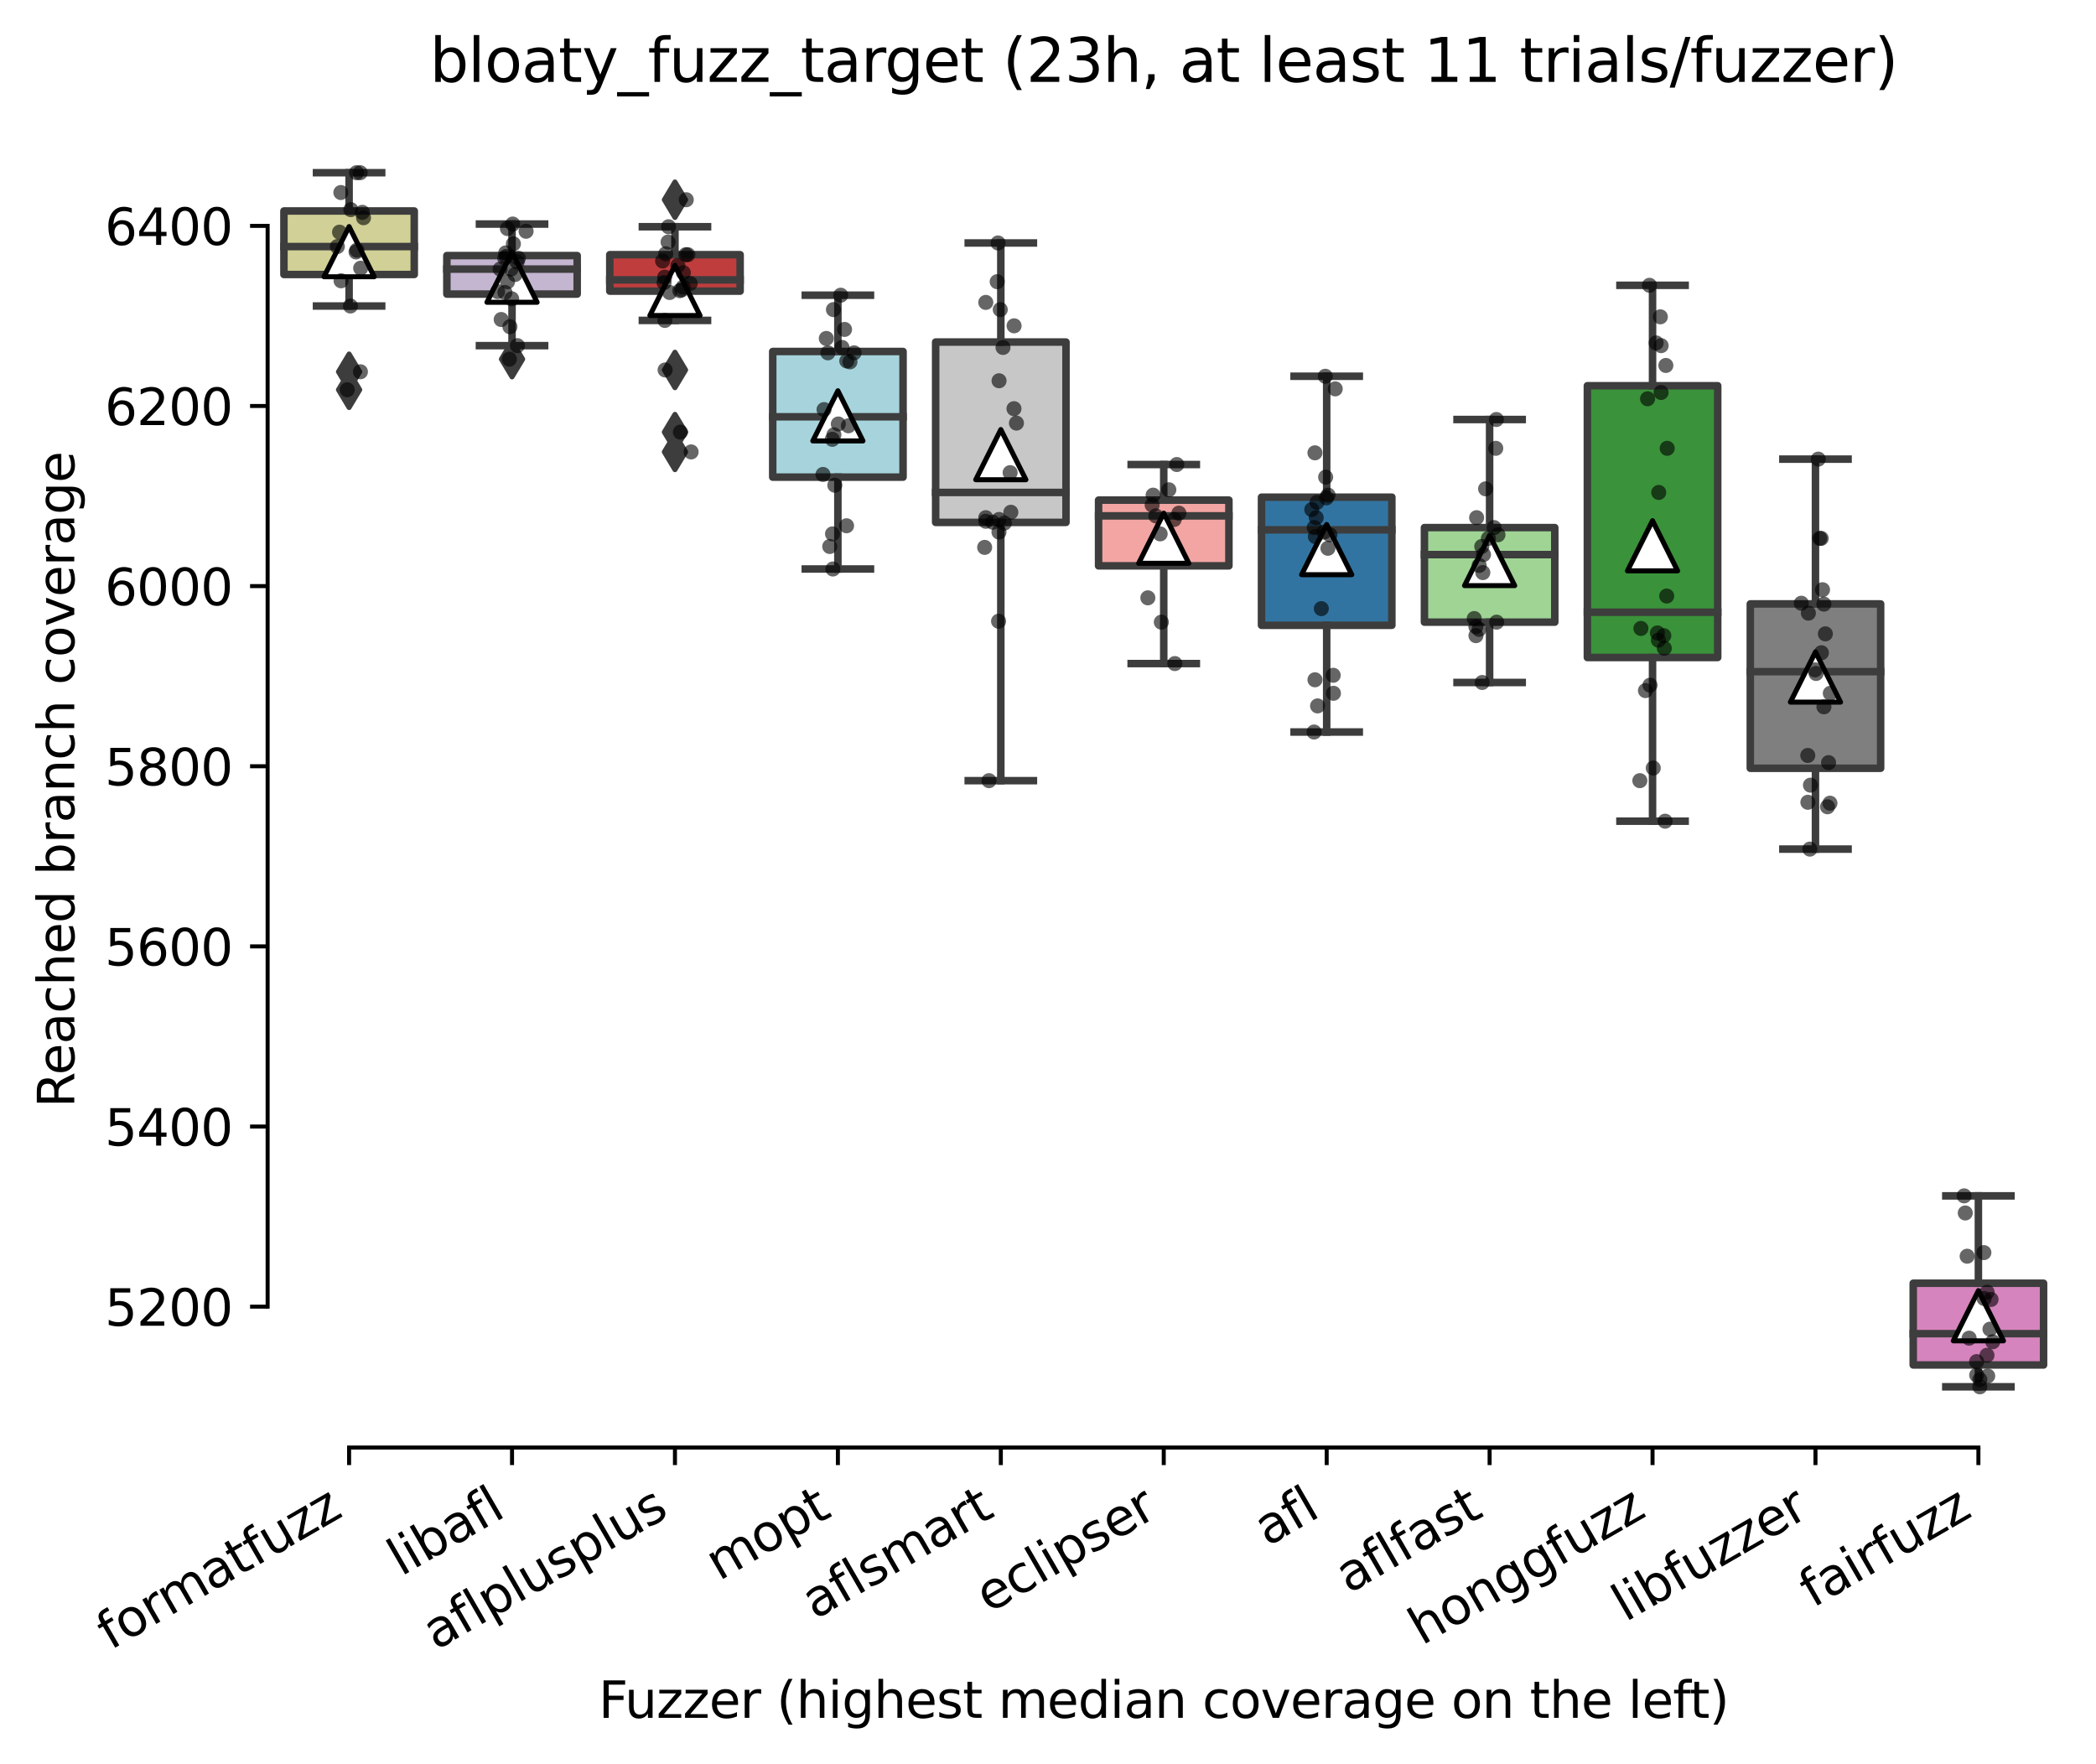 <?xml version="1.0" encoding="utf-8" standalone="no"?>
<!DOCTYPE svg PUBLIC "-//W3C//DTD SVG 1.1//EN"
  "http://www.w3.org/Graphics/SVG/1.1/DTD/svg11.dtd">
<svg xmlns:xlink="http://www.w3.org/1999/xlink" width="417.648pt" height="351.576pt" viewBox="0 0 417.648 351.576" xmlns="http://www.w3.org/2000/svg" version="1.1">
 <defs>
  <style type="text/css">*{stroke-linejoin: round; stroke-linecap: butt}</style>
 </defs>
 <g id="figure_1">
  <g id="patch_1">
   <path d="M 0 351.576 
L 417.648 351.576 
L 417.648 0 
L 0 0 
z
" style="fill: #ffffff"/>
  </g>
  <g id="axes_1">
   <g id="patch_2">
    <path d="M 53.328 288.43 
L 410.448 288.43 
L 410.448 22.318 
L 53.328 22.318 
z
" style="fill: #ffffff"/>
   </g>
   <g id="patch_3">
    <path d="M 56.575 54.694 
L 82.547 54.694 
L 82.547 42.041 
L 56.575 42.041 
L 56.575 54.694 
z
" clip-path="url(#pbd98d7f98f)" style="fill: #d1d197; stroke: #3d3d3d; stroke-width: 1.5; stroke-linejoin: miter"/>
   </g>
   <g id="patch_4">
    <path d="M 89.04 58.597 
L 115.012 58.597 
L 115.012 50.925 
L 89.04 50.925 
L 89.04 58.597 
z
" clip-path="url(#pbd98d7f98f)" style="fill: #c4b5d0; stroke: #3d3d3d; stroke-width: 1.5; stroke-linejoin: miter"/>
   </g>
   <g id="patch_5">
    <path d="M 121.506 58.014 
L 147.478 58.014 
L 147.478 50.746 
L 121.506 50.746 
L 121.506 58.014 
z
" clip-path="url(#pbd98d7f98f)" style="fill: #c03d3e; stroke: #3d3d3d; stroke-width: 1.5; stroke-linejoin: miter"/>
   </g>
   <g id="patch_6">
    <path d="M 153.971 95.074 
L 179.943 95.074 
L 179.943 70.038 
L 153.971 70.038 
L 153.971 95.074 
z
" clip-path="url(#pbd98d7f98f)" style="fill: #a7d4dc; stroke: #3d3d3d; stroke-width: 1.5; stroke-linejoin: miter"/>
   </g>
   <g id="patch_7">
    <path d="M 186.436 104.092 
L 212.409 104.092 
L 212.409 68.154 
L 186.436 68.154 
L 186.436 104.092 
z
" clip-path="url(#pbd98d7f98f)" style="fill: #c7c7c7; stroke: #3d3d3d; stroke-width: 1.5; stroke-linejoin: miter"/>
   </g>
   <g id="patch_8">
    <path d="M 218.902 112.751 
L 244.874 112.751 
L 244.874 99.65 
L 218.902 99.65 
L 218.902 112.751 
z
" clip-path="url(#pbd98d7f98f)" style="fill: #f2a5a3; stroke: #3d3d3d; stroke-width: 1.5; stroke-linejoin: miter"/>
   </g>
   <g id="patch_9">
    <path d="M 251.367 124.596 
L 277.34 124.596 
L 277.34 99.067 
L 251.367 99.067 
L 251.367 124.596 
z
" clip-path="url(#pbd98d7f98f)" style="fill: #3274a1; stroke: #3d3d3d; stroke-width: 1.5; stroke-linejoin: miter"/>
   </g>
   <g id="patch_10">
    <path d="M 283.833 123.968 
L 309.805 123.968 
L 309.805 105.124 
L 283.833 105.124 
L 283.833 123.968 
z
" clip-path="url(#pbd98d7f98f)" style="fill: #9fd495; stroke: #3d3d3d; stroke-width: 1.5; stroke-linejoin: miter"/>
   </g>
   <g id="patch_11">
    <path d="M 316.298 131.012 
L 342.271 131.012 
L 342.271 76.858 
L 316.298 76.858 
L 316.298 131.012 
z
" clip-path="url(#pbd98d7f98f)" style="fill: #3a923a; stroke: #3d3d3d; stroke-width: 1.5; stroke-linejoin: miter"/>
   </g>
   <g id="patch_12">
    <path d="M 348.764 153.086 
L 374.736 153.086 
L 374.736 120.333 
L 348.764 120.333 
L 348.764 153.086 
z
" clip-path="url(#pbd98d7f98f)" style="fill: #7f7f7f; stroke: #3d3d3d; stroke-width: 1.5; stroke-linejoin: miter"/>
   </g>
   <g id="patch_13">
    <path d="M 381.229 271.982 
L 407.202 271.982 
L 407.202 255.696 
L 381.229 255.696 
L 381.229 271.982 
z
" clip-path="url(#pbd98d7f98f)" style="fill: #d684bd; stroke: #3d3d3d; stroke-width: 1.5; stroke-linejoin: miter"/>
   </g>
   <g id="matplotlib.axis_1">
    <g id="xtick_1">
     <g id="line2d_1">
      <defs>
       <path id="m2334a663ce" d="M 0 0 
L 0 3.5 
" style="stroke: #000000; stroke-width: 0.8"/>
      </defs>
      <g>
       <use xlink:href="#m2334a663ce" x="69.561" y="288.43" style="stroke: #000000; stroke-width: 0.8"/>
      </g>
     </g>
     <g id="text_1">
      <!-- formatfuzz -->
      <g transform="translate(21.999 328.87) rotate(-30) scale(0.1 -0.1)">
       <defs>
        <path id="DejaVuSans-66" d="M 2375 4863 
L 2375 4384 
L 1825 4384 
Q 1516 4384 1395 4259 
Q 1275 4134 1275 3809 
L 1275 3500 
L 2222 3500 
L 2222 3053 
L 1275 3053 
L 1275 0 
L 697 0 
L 697 3053 
L 147 3053 
L 147 3500 
L 697 3500 
L 697 3744 
Q 697 4328 969 4595 
Q 1241 4863 1831 4863 
L 2375 4863 
z
" transform="scale(0.016)"/>
        <path id="DejaVuSans-6f" d="M 1959 3097 
Q 1497 3097 1228 2736 
Q 959 2375 959 1747 
Q 959 1119 1226 758 
Q 1494 397 1959 397 
Q 2419 397 2687 759 
Q 2956 1122 2956 1747 
Q 2956 2369 2687 2733 
Q 2419 3097 1959 3097 
z
M 1959 3584 
Q 2709 3584 3137 3096 
Q 3566 2609 3566 1747 
Q 3566 888 3137 398 
Q 2709 -91 1959 -91 
Q 1206 -91 779 398 
Q 353 888 353 1747 
Q 353 2609 779 3096 
Q 1206 3584 1959 3584 
z
" transform="scale(0.016)"/>
        <path id="DejaVuSans-72" d="M 2631 2963 
Q 2534 3019 2420 3045 
Q 2306 3072 2169 3072 
Q 1681 3072 1420 2755 
Q 1159 2438 1159 1844 
L 1159 0 
L 581 0 
L 581 3500 
L 1159 3500 
L 1159 2956 
Q 1341 3275 1631 3429 
Q 1922 3584 2338 3584 
Q 2397 3584 2469 3576 
Q 2541 3569 2628 3553 
L 2631 2963 
z
" transform="scale(0.016)"/>
        <path id="DejaVuSans-6d" d="M 3328 2828 
Q 3544 3216 3844 3400 
Q 4144 3584 4550 3584 
Q 5097 3584 5394 3201 
Q 5691 2819 5691 2113 
L 5691 0 
L 5113 0 
L 5113 2094 
Q 5113 2597 4934 2840 
Q 4756 3084 4391 3084 
Q 3944 3084 3684 2787 
Q 3425 2491 3425 1978 
L 3425 0 
L 2847 0 
L 2847 2094 
Q 2847 2600 2669 2842 
Q 2491 3084 2119 3084 
Q 1678 3084 1418 2786 
Q 1159 2488 1159 1978 
L 1159 0 
L 581 0 
L 581 3500 
L 1159 3500 
L 1159 2956 
Q 1356 3278 1631 3431 
Q 1906 3584 2284 3584 
Q 2666 3584 2933 3390 
Q 3200 3197 3328 2828 
z
" transform="scale(0.016)"/>
        <path id="DejaVuSans-61" d="M 2194 1759 
Q 1497 1759 1228 1600 
Q 959 1441 959 1056 
Q 959 750 1161 570 
Q 1363 391 1709 391 
Q 2188 391 2477 730 
Q 2766 1069 2766 1631 
L 2766 1759 
L 2194 1759 
z
M 3341 1997 
L 3341 0 
L 2766 0 
L 2766 531 
Q 2569 213 2275 61 
Q 1981 -91 1556 -91 
Q 1019 -91 701 211 
Q 384 513 384 1019 
Q 384 1609 779 1909 
Q 1175 2209 1959 2209 
L 2766 2209 
L 2766 2266 
Q 2766 2663 2505 2880 
Q 2244 3097 1772 3097 
Q 1472 3097 1187 3025 
Q 903 2953 641 2809 
L 641 3341 
Q 956 3463 1253 3523 
Q 1550 3584 1831 3584 
Q 2591 3584 2966 3190 
Q 3341 2797 3341 1997 
z
" transform="scale(0.016)"/>
        <path id="DejaVuSans-74" d="M 1172 4494 
L 1172 3500 
L 2356 3500 
L 2356 3053 
L 1172 3053 
L 1172 1153 
Q 1172 725 1289 603 
Q 1406 481 1766 481 
L 2356 481 
L 2356 0 
L 1766 0 
Q 1100 0 847 248 
Q 594 497 594 1153 
L 594 3053 
L 172 3053 
L 172 3500 
L 594 3500 
L 594 4494 
L 1172 4494 
z
" transform="scale(0.016)"/>
        <path id="DejaVuSans-75" d="M 544 1381 
L 544 3500 
L 1119 3500 
L 1119 1403 
Q 1119 906 1312 657 
Q 1506 409 1894 409 
Q 2359 409 2629 706 
Q 2900 1003 2900 1516 
L 2900 3500 
L 3475 3500 
L 3475 0 
L 2900 0 
L 2900 538 
Q 2691 219 2414 64 
Q 2138 -91 1772 -91 
Q 1169 -91 856 284 
Q 544 659 544 1381 
z
M 1991 3584 
L 1991 3584 
z
" transform="scale(0.016)"/>
        <path id="DejaVuSans-7a" d="M 353 3500 
L 3084 3500 
L 3084 2975 
L 922 459 
L 3084 459 
L 3084 0 
L 275 0 
L 275 525 
L 2438 3041 
L 353 3041 
L 353 3500 
z
" transform="scale(0.016)"/>
       </defs>
       <use xlink:href="#DejaVuSans-66"/>
       <use xlink:href="#DejaVuSans-6f" x="35.205"/>
       <use xlink:href="#DejaVuSans-72" x="96.387"/>
       <use xlink:href="#DejaVuSans-6d" x="135.75"/>
       <use xlink:href="#DejaVuSans-61" x="233.162"/>
       <use xlink:href="#DejaVuSans-74" x="294.441"/>
       <use xlink:href="#DejaVuSans-66" x="333.65"/>
       <use xlink:href="#DejaVuSans-75" x="368.855"/>
       <use xlink:href="#DejaVuSans-7a" x="432.234"/>
       <use xlink:href="#DejaVuSans-7a" x="484.725"/>
      </g>
     </g>
    </g>
    <g id="xtick_2">
     <g id="line2d_2">
      <g>
       <use xlink:href="#m2334a663ce" x="102.026" y="288.43" style="stroke: #000000; stroke-width: 0.8"/>
      </g>
     </g>
     <g id="text_2">
      <!-- libafl -->
      <g transform="translate(79.915 314.176) rotate(-30) scale(0.1 -0.1)">
       <defs>
        <path id="DejaVuSans-6c" d="M 603 4863 
L 1178 4863 
L 1178 0 
L 603 0 
L 603 4863 
z
" transform="scale(0.016)"/>
        <path id="DejaVuSans-69" d="M 603 3500 
L 1178 3500 
L 1178 0 
L 603 0 
L 603 3500 
z
M 603 4863 
L 1178 4863 
L 1178 4134 
L 603 4134 
L 603 4863 
z
" transform="scale(0.016)"/>
        <path id="DejaVuSans-62" d="M 3116 1747 
Q 3116 2381 2855 2742 
Q 2594 3103 2138 3103 
Q 1681 3103 1420 2742 
Q 1159 2381 1159 1747 
Q 1159 1113 1420 752 
Q 1681 391 2138 391 
Q 2594 391 2855 752 
Q 3116 1113 3116 1747 
z
M 1159 2969 
Q 1341 3281 1617 3432 
Q 1894 3584 2278 3584 
Q 2916 3584 3314 3078 
Q 3713 2572 3713 1747 
Q 3713 922 3314 415 
Q 2916 -91 2278 -91 
Q 1894 -91 1617 61 
Q 1341 213 1159 525 
L 1159 0 
L 581 0 
L 581 4863 
L 1159 4863 
L 1159 2969 
z
" transform="scale(0.016)"/>
       </defs>
       <use xlink:href="#DejaVuSans-6c"/>
       <use xlink:href="#DejaVuSans-69" x="27.783"/>
       <use xlink:href="#DejaVuSans-62" x="55.566"/>
       <use xlink:href="#DejaVuSans-61" x="119.043"/>
       <use xlink:href="#DejaVuSans-66" x="180.322"/>
       <use xlink:href="#DejaVuSans-6c" x="215.527"/>
      </g>
     </g>
    </g>
    <g id="xtick_3">
     <g id="line2d_3">
      <g>
       <use xlink:href="#m2334a663ce" x="134.492" y="288.43" style="stroke: #000000; stroke-width: 0.8"/>
      </g>
     </g>
     <g id="text_3">
      <!-- aflplusplus -->
      <g transform="translate(86.883 328.897) rotate(-30) scale(0.1 -0.1)">
       <defs>
        <path id="DejaVuSans-70" d="M 1159 525 
L 1159 -1331 
L 581 -1331 
L 581 3500 
L 1159 3500 
L 1159 2969 
Q 1341 3281 1617 3432 
Q 1894 3584 2278 3584 
Q 2916 3584 3314 3078 
Q 3713 2572 3713 1747 
Q 3713 922 3314 415 
Q 2916 -91 2278 -91 
Q 1894 -91 1617 61 
Q 1341 213 1159 525 
z
M 3116 1747 
Q 3116 2381 2855 2742 
Q 2594 3103 2138 3103 
Q 1681 3103 1420 2742 
Q 1159 2381 1159 1747 
Q 1159 1113 1420 752 
Q 1681 391 2138 391 
Q 2594 391 2855 752 
Q 3116 1113 3116 1747 
z
" transform="scale(0.016)"/>
        <path id="DejaVuSans-73" d="M 2834 3397 
L 2834 2853 
Q 2591 2978 2328 3040 
Q 2066 3103 1784 3103 
Q 1356 3103 1142 2972 
Q 928 2841 928 2578 
Q 928 2378 1081 2264 
Q 1234 2150 1697 2047 
L 1894 2003 
Q 2506 1872 2764 1633 
Q 3022 1394 3022 966 
Q 3022 478 2636 193 
Q 2250 -91 1575 -91 
Q 1294 -91 989 -36 
Q 684 19 347 128 
L 347 722 
Q 666 556 975 473 
Q 1284 391 1588 391 
Q 1994 391 2212 530 
Q 2431 669 2431 922 
Q 2431 1156 2273 1281 
Q 2116 1406 1581 1522 
L 1381 1569 
Q 847 1681 609 1914 
Q 372 2147 372 2553 
Q 372 3047 722 3315 
Q 1072 3584 1716 3584 
Q 2034 3584 2315 3537 
Q 2597 3491 2834 3397 
z
" transform="scale(0.016)"/>
       </defs>
       <use xlink:href="#DejaVuSans-61"/>
       <use xlink:href="#DejaVuSans-66" x="61.279"/>
       <use xlink:href="#DejaVuSans-6c" x="96.484"/>
       <use xlink:href="#DejaVuSans-70" x="124.268"/>
       <use xlink:href="#DejaVuSans-6c" x="187.744"/>
       <use xlink:href="#DejaVuSans-75" x="215.527"/>
       <use xlink:href="#DejaVuSans-73" x="278.906"/>
       <use xlink:href="#DejaVuSans-70" x="331.006"/>
       <use xlink:href="#DejaVuSans-6c" x="394.482"/>
       <use xlink:href="#DejaVuSans-75" x="422.266"/>
       <use xlink:href="#DejaVuSans-73" x="485.645"/>
      </g>
     </g>
    </g>
    <g id="xtick_4">
     <g id="line2d_4">
      <g>
       <use xlink:href="#m2334a663ce" x="166.957" y="288.43" style="stroke: #000000; stroke-width: 0.8"/>
      </g>
     </g>
     <g id="text_4">
      <!-- mopt -->
      <g transform="translate(143.29 315.075) rotate(-30) scale(0.1 -0.1)">
       <use xlink:href="#DejaVuSans-6d"/>
       <use xlink:href="#DejaVuSans-6f" x="97.412"/>
       <use xlink:href="#DejaVuSans-70" x="158.594"/>
       <use xlink:href="#DejaVuSans-74" x="222.07"/>
      </g>
     </g>
    </g>
    <g id="xtick_5">
     <g id="line2d_5">
      <g>
       <use xlink:href="#m2334a663ce" x="199.423" y="288.43" style="stroke: #000000; stroke-width: 0.8"/>
      </g>
     </g>
     <g id="text_5">
      <!-- aflsmart -->
      <g transform="translate(162.412 322.779) rotate(-30) scale(0.1 -0.1)">
       <use xlink:href="#DejaVuSans-61"/>
       <use xlink:href="#DejaVuSans-66" x="61.279"/>
       <use xlink:href="#DejaVuSans-6c" x="96.484"/>
       <use xlink:href="#DejaVuSans-73" x="124.268"/>
       <use xlink:href="#DejaVuSans-6d" x="176.367"/>
       <use xlink:href="#DejaVuSans-61" x="273.779"/>
       <use xlink:href="#DejaVuSans-72" x="335.059"/>
       <use xlink:href="#DejaVuSans-74" x="376.172"/>
      </g>
     </g>
    </g>
    <g id="xtick_6">
     <g id="line2d_6">
      <g>
       <use xlink:href="#m2334a663ce" x="231.888" y="288.43" style="stroke: #000000; stroke-width: 0.8"/>
      </g>
     </g>
     <g id="text_6">
      <!-- eclipser -->
      <g transform="translate(197.048 321.525) rotate(-30) scale(0.1 -0.1)">
       <defs>
        <path id="DejaVuSans-65" d="M 3597 1894 
L 3597 1613 
L 953 1613 
Q 991 1019 1311 708 
Q 1631 397 2203 397 
Q 2534 397 2845 478 
Q 3156 559 3463 722 
L 3463 178 
Q 3153 47 2828 -22 
Q 2503 -91 2169 -91 
Q 1331 -91 842 396 
Q 353 884 353 1716 
Q 353 2575 817 3079 
Q 1281 3584 2069 3584 
Q 2775 3584 3186 3129 
Q 3597 2675 3597 1894 
z
M 3022 2063 
Q 3016 2534 2758 2815 
Q 2500 3097 2075 3097 
Q 1594 3097 1305 2825 
Q 1016 2553 972 2059 
L 3022 2063 
z
" transform="scale(0.016)"/>
        <path id="DejaVuSans-63" d="M 3122 3366 
L 3122 2828 
Q 2878 2963 2633 3030 
Q 2388 3097 2138 3097 
Q 1578 3097 1268 2742 
Q 959 2388 959 1747 
Q 959 1106 1268 751 
Q 1578 397 2138 397 
Q 2388 397 2633 464 
Q 2878 531 3122 666 
L 3122 134 
Q 2881 22 2623 -34 
Q 2366 -91 2075 -91 
Q 1284 -91 818 406 
Q 353 903 353 1747 
Q 353 2603 823 3093 
Q 1294 3584 2113 3584 
Q 2378 3584 2631 3529 
Q 2884 3475 3122 3366 
z
" transform="scale(0.016)"/>
       </defs>
       <use xlink:href="#DejaVuSans-65"/>
       <use xlink:href="#DejaVuSans-63" x="61.523"/>
       <use xlink:href="#DejaVuSans-6c" x="116.504"/>
       <use xlink:href="#DejaVuSans-69" x="144.287"/>
       <use xlink:href="#DejaVuSans-70" x="172.07"/>
       <use xlink:href="#DejaVuSans-73" x="235.547"/>
       <use xlink:href="#DejaVuSans-65" x="287.646"/>
       <use xlink:href="#DejaVuSans-72" x="349.17"/>
      </g>
     </g>
    </g>
    <g id="xtick_7">
     <g id="line2d_7">
      <g>
       <use xlink:href="#m2334a663ce" x="264.354" y="288.43" style="stroke: #000000; stroke-width: 0.8"/>
      </g>
     </g>
     <g id="text_7">
      <!-- afl -->
      <g transform="translate(252.552 308.224) rotate(-30) scale(0.1 -0.1)">
       <use xlink:href="#DejaVuSans-61"/>
       <use xlink:href="#DejaVuSans-66" x="61.279"/>
       <use xlink:href="#DejaVuSans-6c" x="96.484"/>
      </g>
     </g>
    </g>
    <g id="xtick_8">
     <g id="line2d_8">
      <g>
       <use xlink:href="#m2334a663ce" x="296.819" y="288.43" style="stroke: #000000; stroke-width: 0.8"/>
      </g>
     </g>
     <g id="text_8">
      <!-- aflfast -->
      <g transform="translate(268.755 317.613) rotate(-30) scale(0.1 -0.1)">
       <use xlink:href="#DejaVuSans-61"/>
       <use xlink:href="#DejaVuSans-66" x="61.279"/>
       <use xlink:href="#DejaVuSans-6c" x="96.484"/>
       <use xlink:href="#DejaVuSans-66" x="124.268"/>
       <use xlink:href="#DejaVuSans-61" x="159.473"/>
       <use xlink:href="#DejaVuSans-73" x="220.752"/>
       <use xlink:href="#DejaVuSans-74" x="272.852"/>
      </g>
     </g>
    </g>
    <g id="xtick_9">
     <g id="line2d_9">
      <g>
       <use xlink:href="#m2334a663ce" x="329.284" y="288.43" style="stroke: #000000; stroke-width: 0.8"/>
      </g>
     </g>
     <g id="text_9">
      <!-- honggfuzz -->
      <g transform="translate(283.345 327.933) rotate(-30) scale(0.1 -0.1)">
       <defs>
        <path id="DejaVuSans-68" d="M 3513 2113 
L 3513 0 
L 2938 0 
L 2938 2094 
Q 2938 2591 2744 2837 
Q 2550 3084 2163 3084 
Q 1697 3084 1428 2787 
Q 1159 2491 1159 1978 
L 1159 0 
L 581 0 
L 581 4863 
L 1159 4863 
L 1159 2956 
Q 1366 3272 1645 3428 
Q 1925 3584 2291 3584 
Q 2894 3584 3203 3211 
Q 3513 2838 3513 2113 
z
" transform="scale(0.016)"/>
        <path id="DejaVuSans-6e" d="M 3513 2113 
L 3513 0 
L 2938 0 
L 2938 2094 
Q 2938 2591 2744 2837 
Q 2550 3084 2163 3084 
Q 1697 3084 1428 2787 
Q 1159 2491 1159 1978 
L 1159 0 
L 581 0 
L 581 3500 
L 1159 3500 
L 1159 2956 
Q 1366 3272 1645 3428 
Q 1925 3584 2291 3584 
Q 2894 3584 3203 3211 
Q 3513 2838 3513 2113 
z
" transform="scale(0.016)"/>
        <path id="DejaVuSans-67" d="M 2906 1791 
Q 2906 2416 2648 2759 
Q 2391 3103 1925 3103 
Q 1463 3103 1205 2759 
Q 947 2416 947 1791 
Q 947 1169 1205 825 
Q 1463 481 1925 481 
Q 2391 481 2648 825 
Q 2906 1169 2906 1791 
z
M 3481 434 
Q 3481 -459 3084 -895 
Q 2688 -1331 1869 -1331 
Q 1566 -1331 1297 -1286 
Q 1028 -1241 775 -1147 
L 775 -588 
Q 1028 -725 1275 -790 
Q 1522 -856 1778 -856 
Q 2344 -856 2625 -561 
Q 2906 -266 2906 331 
L 2906 616 
Q 2728 306 2450 153 
Q 2172 0 1784 0 
Q 1141 0 747 490 
Q 353 981 353 1791 
Q 353 2603 747 3093 
Q 1141 3584 1784 3584 
Q 2172 3584 2450 3431 
Q 2728 3278 2906 2969 
L 2906 3500 
L 3481 3500 
L 3481 434 
z
" transform="scale(0.016)"/>
       </defs>
       <use xlink:href="#DejaVuSans-68"/>
       <use xlink:href="#DejaVuSans-6f" x="63.379"/>
       <use xlink:href="#DejaVuSans-6e" x="124.561"/>
       <use xlink:href="#DejaVuSans-67" x="187.939"/>
       <use xlink:href="#DejaVuSans-67" x="251.416"/>
       <use xlink:href="#DejaVuSans-66" x="314.893"/>
       <use xlink:href="#DejaVuSans-75" x="350.098"/>
       <use xlink:href="#DejaVuSans-7a" x="413.477"/>
       <use xlink:href="#DejaVuSans-7a" x="465.967"/>
      </g>
     </g>
    </g>
    <g id="xtick_10">
     <g id="line2d_10">
      <g>
       <use xlink:href="#m2334a663ce" x="361.75" y="288.43" style="stroke: #000000; stroke-width: 0.8"/>
      </g>
     </g>
     <g id="text_10">
      <!-- libfuzzer -->
      <g transform="translate(323.884 323.272) rotate(-30) scale(0.1 -0.1)">
       <use xlink:href="#DejaVuSans-6c"/>
       <use xlink:href="#DejaVuSans-69" x="27.783"/>
       <use xlink:href="#DejaVuSans-62" x="55.566"/>
       <use xlink:href="#DejaVuSans-66" x="119.043"/>
       <use xlink:href="#DejaVuSans-75" x="154.248"/>
       <use xlink:href="#DejaVuSans-7a" x="217.627"/>
       <use xlink:href="#DejaVuSans-7a" x="270.117"/>
       <use xlink:href="#DejaVuSans-65" x="322.607"/>
       <use xlink:href="#DejaVuSans-72" x="384.131"/>
      </g>
     </g>
    </g>
    <g id="xtick_11">
     <g id="line2d_11">
      <g>
       <use xlink:href="#m2334a663ce" x="394.215" y="288.43" style="stroke: #000000; stroke-width: 0.8"/>
      </g>
     </g>
     <g id="text_11">
      <!-- fairfuzz -->
      <g transform="translate(361.226 320.457) rotate(-30) scale(0.1 -0.1)">
       <use xlink:href="#DejaVuSans-66"/>
       <use xlink:href="#DejaVuSans-61" x="35.205"/>
       <use xlink:href="#DejaVuSans-69" x="96.484"/>
       <use xlink:href="#DejaVuSans-72" x="124.268"/>
       <use xlink:href="#DejaVuSans-66" x="165.381"/>
       <use xlink:href="#DejaVuSans-75" x="200.586"/>
       <use xlink:href="#DejaVuSans-7a" x="263.965"/>
       <use xlink:href="#DejaVuSans-7a" x="316.455"/>
      </g>
     </g>
    </g>
    <g id="text_12">
     <!-- Fuzzer (highest median coverage on the left) -->
     <g transform="translate(119.27 342.297) scale(0.1 -0.1)">
      <defs>
       <path id="DejaVuSans-46" d="M 628 4666 
L 3309 4666 
L 3309 4134 
L 1259 4134 
L 1259 2759 
L 3109 2759 
L 3109 2228 
L 1259 2228 
L 1259 0 
L 628 0 
L 628 4666 
z
" transform="scale(0.016)"/>
       <path id="DejaVuSans-20" transform="scale(0.016)"/>
       <path id="DejaVuSans-28" d="M 1984 4856 
Q 1566 4138 1362 3434 
Q 1159 2731 1159 2009 
Q 1159 1288 1364 580 
Q 1569 -128 1984 -844 
L 1484 -844 
Q 1016 -109 783 600 
Q 550 1309 550 2009 
Q 550 2706 781 3412 
Q 1013 4119 1484 4856 
L 1984 4856 
z
" transform="scale(0.016)"/>
       <path id="DejaVuSans-64" d="M 2906 2969 
L 2906 4863 
L 3481 4863 
L 3481 0 
L 2906 0 
L 2906 525 
Q 2725 213 2448 61 
Q 2172 -91 1784 -91 
Q 1150 -91 751 415 
Q 353 922 353 1747 
Q 353 2572 751 3078 
Q 1150 3584 1784 3584 
Q 2172 3584 2448 3432 
Q 2725 3281 2906 2969 
z
M 947 1747 
Q 947 1113 1208 752 
Q 1469 391 1925 391 
Q 2381 391 2643 752 
Q 2906 1113 2906 1747 
Q 2906 2381 2643 2742 
Q 2381 3103 1925 3103 
Q 1469 3103 1208 2742 
Q 947 2381 947 1747 
z
" transform="scale(0.016)"/>
       <path id="DejaVuSans-76" d="M 191 3500 
L 800 3500 
L 1894 563 
L 2988 3500 
L 3597 3500 
L 2284 0 
L 1503 0 
L 191 3500 
z
" transform="scale(0.016)"/>
       <path id="DejaVuSans-29" d="M 513 4856 
L 1013 4856 
Q 1481 4119 1714 3412 
Q 1947 2706 1947 2009 
Q 1947 1309 1714 600 
Q 1481 -109 1013 -844 
L 513 -844 
Q 928 -128 1133 580 
Q 1338 1288 1338 2009 
Q 1338 2731 1133 3434 
Q 928 4138 513 4856 
z
" transform="scale(0.016)"/>
      </defs>
      <use xlink:href="#DejaVuSans-46"/>
      <use xlink:href="#DejaVuSans-75" x="52.02"/>
      <use xlink:href="#DejaVuSans-7a" x="115.398"/>
      <use xlink:href="#DejaVuSans-7a" x="167.889"/>
      <use xlink:href="#DejaVuSans-65" x="220.379"/>
      <use xlink:href="#DejaVuSans-72" x="281.902"/>
      <use xlink:href="#DejaVuSans-20" x="323.016"/>
      <use xlink:href="#DejaVuSans-28" x="354.803"/>
      <use xlink:href="#DejaVuSans-68" x="393.816"/>
      <use xlink:href="#DejaVuSans-69" x="457.195"/>
      <use xlink:href="#DejaVuSans-67" x="484.979"/>
      <use xlink:href="#DejaVuSans-68" x="548.455"/>
      <use xlink:href="#DejaVuSans-65" x="611.834"/>
      <use xlink:href="#DejaVuSans-73" x="673.357"/>
      <use xlink:href="#DejaVuSans-74" x="725.457"/>
      <use xlink:href="#DejaVuSans-20" x="764.666"/>
      <use xlink:href="#DejaVuSans-6d" x="796.453"/>
      <use xlink:href="#DejaVuSans-65" x="893.865"/>
      <use xlink:href="#DejaVuSans-64" x="955.389"/>
      <use xlink:href="#DejaVuSans-69" x="1018.865"/>
      <use xlink:href="#DejaVuSans-61" x="1046.648"/>
      <use xlink:href="#DejaVuSans-6e" x="1107.928"/>
      <use xlink:href="#DejaVuSans-20" x="1171.307"/>
      <use xlink:href="#DejaVuSans-63" x="1203.094"/>
      <use xlink:href="#DejaVuSans-6f" x="1258.074"/>
      <use xlink:href="#DejaVuSans-76" x="1319.256"/>
      <use xlink:href="#DejaVuSans-65" x="1378.436"/>
      <use xlink:href="#DejaVuSans-72" x="1439.959"/>
      <use xlink:href="#DejaVuSans-61" x="1481.072"/>
      <use xlink:href="#DejaVuSans-67" x="1542.352"/>
      <use xlink:href="#DejaVuSans-65" x="1605.828"/>
      <use xlink:href="#DejaVuSans-20" x="1667.352"/>
      <use xlink:href="#DejaVuSans-6f" x="1699.139"/>
      <use xlink:href="#DejaVuSans-6e" x="1760.32"/>
      <use xlink:href="#DejaVuSans-20" x="1823.699"/>
      <use xlink:href="#DejaVuSans-74" x="1855.486"/>
      <use xlink:href="#DejaVuSans-68" x="1894.695"/>
      <use xlink:href="#DejaVuSans-65" x="1958.074"/>
      <use xlink:href="#DejaVuSans-20" x="2019.598"/>
      <use xlink:href="#DejaVuSans-6c" x="2051.385"/>
      <use xlink:href="#DejaVuSans-65" x="2079.168"/>
      <use xlink:href="#DejaVuSans-66" x="2140.691"/>
      <use xlink:href="#DejaVuSans-74" x="2174.146"/>
      <use xlink:href="#DejaVuSans-29" x="2213.355"/>
     </g>
    </g>
   </g>
   <g id="matplotlib.axis_2">
    <g id="ytick_1">
     <g id="line2d_12">
      <defs>
       <path id="meffcdf2522" d="M 0 0 
L -3.5 0 
" style="stroke: #000000; stroke-width: 0.8"/>
      </defs>
      <g>
       <use xlink:href="#meffcdf2522" x="53.328" y="260.362" style="stroke: #000000; stroke-width: 0.8"/>
      </g>
     </g>
     <g id="text_13">
      <!-- 5200 -->
      <g transform="translate(20.878 264.161) scale(0.1 -0.1)">
       <defs>
        <path id="DejaVuSans-35" d="M 691 4666 
L 3169 4666 
L 3169 4134 
L 1269 4134 
L 1269 2991 
Q 1406 3038 1543 3061 
Q 1681 3084 1819 3084 
Q 2600 3084 3056 2656 
Q 3513 2228 3513 1497 
Q 3513 744 3044 326 
Q 2575 -91 1722 -91 
Q 1428 -91 1123 -41 
Q 819 9 494 109 
L 494 744 
Q 775 591 1075 516 
Q 1375 441 1709 441 
Q 2250 441 2565 725 
Q 2881 1009 2881 1497 
Q 2881 1984 2565 2268 
Q 2250 2553 1709 2553 
Q 1456 2553 1204 2497 
Q 953 2441 691 2322 
L 691 4666 
z
" transform="scale(0.016)"/>
        <path id="DejaVuSans-32" d="M 1228 531 
L 3431 531 
L 3431 0 
L 469 0 
L 469 531 
Q 828 903 1448 1529 
Q 2069 2156 2228 2338 
Q 2531 2678 2651 2914 
Q 2772 3150 2772 3378 
Q 2772 3750 2511 3984 
Q 2250 4219 1831 4219 
Q 1534 4219 1204 4116 
Q 875 4013 500 3803 
L 500 4441 
Q 881 4594 1212 4672 
Q 1544 4750 1819 4750 
Q 2544 4750 2975 4387 
Q 3406 4025 3406 3419 
Q 3406 3131 3298 2873 
Q 3191 2616 2906 2266 
Q 2828 2175 2409 1742 
Q 1991 1309 1228 531 
z
" transform="scale(0.016)"/>
        <path id="DejaVuSans-30" d="M 2034 4250 
Q 1547 4250 1301 3770 
Q 1056 3291 1056 2328 
Q 1056 1369 1301 889 
Q 1547 409 2034 409 
Q 2525 409 2770 889 
Q 3016 1369 3016 2328 
Q 3016 3291 2770 3770 
Q 2525 4250 2034 4250 
z
M 2034 4750 
Q 2819 4750 3233 4129 
Q 3647 3509 3647 2328 
Q 3647 1150 3233 529 
Q 2819 -91 2034 -91 
Q 1250 -91 836 529 
Q 422 1150 422 2328 
Q 422 3509 836 4129 
Q 1250 4750 2034 4750 
z
" transform="scale(0.016)"/>
       </defs>
       <use xlink:href="#DejaVuSans-35"/>
       <use xlink:href="#DejaVuSans-32" x="63.623"/>
       <use xlink:href="#DejaVuSans-30" x="127.246"/>
       <use xlink:href="#DejaVuSans-30" x="190.869"/>
      </g>
     </g>
    </g>
    <g id="ytick_2">
     <g id="line2d_13">
      <g>
       <use xlink:href="#meffcdf2522" x="53.328" y="224.468" style="stroke: #000000; stroke-width: 0.8"/>
      </g>
     </g>
     <g id="text_14">
      <!-- 5400 -->
      <g transform="translate(20.878 228.268) scale(0.1 -0.1)">
       <defs>
        <path id="DejaVuSans-34" d="M 2419 4116 
L 825 1625 
L 2419 1625 
L 2419 4116 
z
M 2253 4666 
L 3047 4666 
L 3047 1625 
L 3713 1625 
L 3713 1100 
L 3047 1100 
L 3047 0 
L 2419 0 
L 2419 1100 
L 313 1100 
L 313 1709 
L 2253 4666 
z
" transform="scale(0.016)"/>
       </defs>
       <use xlink:href="#DejaVuSans-35"/>
       <use xlink:href="#DejaVuSans-34" x="63.623"/>
       <use xlink:href="#DejaVuSans-30" x="127.246"/>
       <use xlink:href="#DejaVuSans-30" x="190.869"/>
      </g>
     </g>
    </g>
    <g id="ytick_3">
     <g id="line2d_14">
      <g>
       <use xlink:href="#meffcdf2522" x="53.328" y="188.575" style="stroke: #000000; stroke-width: 0.8"/>
      </g>
     </g>
     <g id="text_15">
      <!-- 5600 -->
      <g transform="translate(20.878 192.375) scale(0.1 -0.1)">
       <defs>
        <path id="DejaVuSans-36" d="M 2113 2584 
Q 1688 2584 1439 2293 
Q 1191 2003 1191 1497 
Q 1191 994 1439 701 
Q 1688 409 2113 409 
Q 2538 409 2786 701 
Q 3034 994 3034 1497 
Q 3034 2003 2786 2293 
Q 2538 2584 2113 2584 
z
M 3366 4563 
L 3366 3988 
Q 3128 4100 2886 4159 
Q 2644 4219 2406 4219 
Q 1781 4219 1451 3797 
Q 1122 3375 1075 2522 
Q 1259 2794 1537 2939 
Q 1816 3084 2150 3084 
Q 2853 3084 3261 2657 
Q 3669 2231 3669 1497 
Q 3669 778 3244 343 
Q 2819 -91 2113 -91 
Q 1303 -91 875 529 
Q 447 1150 447 2328 
Q 447 3434 972 4092 
Q 1497 4750 2381 4750 
Q 2619 4750 2861 4703 
Q 3103 4656 3366 4563 
z
" transform="scale(0.016)"/>
       </defs>
       <use xlink:href="#DejaVuSans-35"/>
       <use xlink:href="#DejaVuSans-36" x="63.623"/>
       <use xlink:href="#DejaVuSans-30" x="127.246"/>
       <use xlink:href="#DejaVuSans-30" x="190.869"/>
      </g>
     </g>
    </g>
    <g id="ytick_4">
     <g id="line2d_15">
      <g>
       <use xlink:href="#meffcdf2522" x="53.328" y="152.682" style="stroke: #000000; stroke-width: 0.8"/>
      </g>
     </g>
     <g id="text_16">
      <!-- 5800 -->
      <g transform="translate(20.878 156.481) scale(0.1 -0.1)">
       <defs>
        <path id="DejaVuSans-38" d="M 2034 2216 
Q 1584 2216 1326 1975 
Q 1069 1734 1069 1313 
Q 1069 891 1326 650 
Q 1584 409 2034 409 
Q 2484 409 2743 651 
Q 3003 894 3003 1313 
Q 3003 1734 2745 1975 
Q 2488 2216 2034 2216 
z
M 1403 2484 
Q 997 2584 770 2862 
Q 544 3141 544 3541 
Q 544 4100 942 4425 
Q 1341 4750 2034 4750 
Q 2731 4750 3128 4425 
Q 3525 4100 3525 3541 
Q 3525 3141 3298 2862 
Q 3072 2584 2669 2484 
Q 3125 2378 3379 2068 
Q 3634 1759 3634 1313 
Q 3634 634 3220 271 
Q 2806 -91 2034 -91 
Q 1263 -91 848 271 
Q 434 634 434 1313 
Q 434 1759 690 2068 
Q 947 2378 1403 2484 
z
M 1172 3481 
Q 1172 3119 1398 2916 
Q 1625 2713 2034 2713 
Q 2441 2713 2670 2916 
Q 2900 3119 2900 3481 
Q 2900 3844 2670 4047 
Q 2441 4250 2034 4250 
Q 1625 4250 1398 4047 
Q 1172 3844 1172 3481 
z
" transform="scale(0.016)"/>
       </defs>
       <use xlink:href="#DejaVuSans-35"/>
       <use xlink:href="#DejaVuSans-38" x="63.623"/>
       <use xlink:href="#DejaVuSans-30" x="127.246"/>
       <use xlink:href="#DejaVuSans-30" x="190.869"/>
      </g>
     </g>
    </g>
    <g id="ytick_5">
     <g id="line2d_16">
      <g>
       <use xlink:href="#meffcdf2522" x="53.328" y="116.789" style="stroke: #000000; stroke-width: 0.8"/>
      </g>
     </g>
     <g id="text_17">
      <!-- 6000 -->
      <g transform="translate(20.878 120.588) scale(0.1 -0.1)">
       <use xlink:href="#DejaVuSans-36"/>
       <use xlink:href="#DejaVuSans-30" x="63.623"/>
       <use xlink:href="#DejaVuSans-30" x="127.246"/>
       <use xlink:href="#DejaVuSans-30" x="190.869"/>
      </g>
     </g>
    </g>
    <g id="ytick_6">
     <g id="line2d_17">
      <g>
       <use xlink:href="#meffcdf2522" x="53.328" y="80.896" style="stroke: #000000; stroke-width: 0.8"/>
      </g>
     </g>
     <g id="text_18">
      <!-- 6200 -->
      <g transform="translate(20.878 84.695) scale(0.1 -0.1)">
       <use xlink:href="#DejaVuSans-36"/>
       <use xlink:href="#DejaVuSans-32" x="63.623"/>
       <use xlink:href="#DejaVuSans-30" x="127.246"/>
       <use xlink:href="#DejaVuSans-30" x="190.869"/>
      </g>
     </g>
    </g>
    <g id="ytick_7">
     <g id="line2d_18">
      <g>
       <use xlink:href="#meffcdf2522" x="53.328" y="45.003" style="stroke: #000000; stroke-width: 0.8"/>
      </g>
     </g>
     <g id="text_19">
      <!-- 6400 -->
      <g transform="translate(20.878 48.802) scale(0.1 -0.1)">
       <use xlink:href="#DejaVuSans-36"/>
       <use xlink:href="#DejaVuSans-34" x="63.623"/>
       <use xlink:href="#DejaVuSans-30" x="127.246"/>
       <use xlink:href="#DejaVuSans-30" x="190.869"/>
      </g>
     </g>
    </g>
    <g id="text_20">
     <!-- Reached branch coverage -->
     <g transform="translate(14.798 220.706) rotate(-90) scale(0.1 -0.1)">
      <defs>
       <path id="DejaVuSans-52" d="M 2841 2188 
Q 3044 2119 3236 1894 
Q 3428 1669 3622 1275 
L 4263 0 
L 3584 0 
L 2988 1197 
Q 2756 1666 2539 1819 
Q 2322 1972 1947 1972 
L 1259 1972 
L 1259 0 
L 628 0 
L 628 4666 
L 2053 4666 
Q 2853 4666 3247 4331 
Q 3641 3997 3641 3322 
Q 3641 2881 3436 2590 
Q 3231 2300 2841 2188 
z
M 1259 4147 
L 1259 2491 
L 2053 2491 
Q 2509 2491 2742 2702 
Q 2975 2913 2975 3322 
Q 2975 3731 2742 3939 
Q 2509 4147 2053 4147 
L 1259 4147 
z
" transform="scale(0.016)"/>
      </defs>
      <use xlink:href="#DejaVuSans-52"/>
      <use xlink:href="#DejaVuSans-65" x="64.982"/>
      <use xlink:href="#DejaVuSans-61" x="126.506"/>
      <use xlink:href="#DejaVuSans-63" x="187.785"/>
      <use xlink:href="#DejaVuSans-68" x="242.766"/>
      <use xlink:href="#DejaVuSans-65" x="306.145"/>
      <use xlink:href="#DejaVuSans-64" x="367.668"/>
      <use xlink:href="#DejaVuSans-20" x="431.145"/>
      <use xlink:href="#DejaVuSans-62" x="462.932"/>
      <use xlink:href="#DejaVuSans-72" x="526.408"/>
      <use xlink:href="#DejaVuSans-61" x="567.521"/>
      <use xlink:href="#DejaVuSans-6e" x="628.801"/>
      <use xlink:href="#DejaVuSans-63" x="692.18"/>
      <use xlink:href="#DejaVuSans-68" x="747.16"/>
      <use xlink:href="#DejaVuSans-20" x="810.539"/>
      <use xlink:href="#DejaVuSans-63" x="842.326"/>
      <use xlink:href="#DejaVuSans-6f" x="897.307"/>
      <use xlink:href="#DejaVuSans-76" x="958.488"/>
      <use xlink:href="#DejaVuSans-65" x="1017.668"/>
      <use xlink:href="#DejaVuSans-72" x="1079.191"/>
      <use xlink:href="#DejaVuSans-61" x="1120.305"/>
      <use xlink:href="#DejaVuSans-67" x="1181.584"/>
      <use xlink:href="#DejaVuSans-65" x="1245.061"/>
     </g>
    </g>
   </g>
   <g id="line2d_19">
    <path d="M 69.561 54.694 
L 69.561 60.975 
" clip-path="url(#pbd98d7f98f)" style="fill: none; stroke: #3d3d3d; stroke-width: 1.5; stroke-linecap: square"/>
   </g>
   <g id="line2d_20">
    <path d="M 69.561 42.041 
L 69.561 34.414 
" clip-path="url(#pbd98d7f98f)" style="fill: none; stroke: #3d3d3d; stroke-width: 1.5; stroke-linecap: square"/>
   </g>
   <g id="line2d_21">
    <path d="M 63.068 60.975 
L 76.054 60.975 
" clip-path="url(#pbd98d7f98f)" style="fill: none; stroke: #3d3d3d; stroke-width: 1.5; stroke-linecap: square"/>
   </g>
   <g id="line2d_22">
    <path d="M 63.068 34.414 
L 76.054 34.414 
" clip-path="url(#pbd98d7f98f)" style="fill: none; stroke: #3d3d3d; stroke-width: 1.5; stroke-linecap: square"/>
   </g>
   <g id="line2d_23">
    <defs>
     <path id="m06c9e894bb" d="M -0 3.536 
L 2.121 0 
L -0 -3.536 
L -2.121 -0 
z
" style="stroke: #3d3d3d; stroke-linejoin: miter"/>
    </defs>
    <g clip-path="url(#pbd98d7f98f)">
     <use xlink:href="#m06c9e894bb" x="69.561" y="74.076" style="fill: #3d3d3d; stroke: #3d3d3d; stroke-linejoin: miter"/>
     <use xlink:href="#m06c9e894bb" x="69.561" y="77.665" style="fill: #3d3d3d; stroke: #3d3d3d; stroke-linejoin: miter"/>
    </g>
   </g>
   <g id="line2d_24">
    <path d="M 102.026 58.597 
L 102.026 68.872 
" clip-path="url(#pbd98d7f98f)" style="fill: none; stroke: #3d3d3d; stroke-width: 1.5; stroke-linecap: square"/>
   </g>
   <g id="line2d_25">
    <path d="M 102.026 50.925 
L 102.026 44.644 
" clip-path="url(#pbd98d7f98f)" style="fill: none; stroke: #3d3d3d; stroke-width: 1.5; stroke-linecap: square"/>
   </g>
   <g id="line2d_26">
    <path d="M 95.533 68.872 
L 108.519 68.872 
" clip-path="url(#pbd98d7f98f)" style="fill: none; stroke: #3d3d3d; stroke-width: 1.5; stroke-linecap: square"/>
   </g>
   <g id="line2d_27">
    <path d="M 95.533 44.644 
L 108.519 44.644 
" clip-path="url(#pbd98d7f98f)" style="fill: none; stroke: #3d3d3d; stroke-width: 1.5; stroke-linecap: square"/>
   </g>
   <g id="line2d_28">
    <g clip-path="url(#pbd98d7f98f)">
     <use xlink:href="#m06c9e894bb" x="102.026" y="71.564" style="fill: #3d3d3d; stroke: #3d3d3d; stroke-linejoin: miter"/>
    </g>
   </g>
   <g id="line2d_29">
    <path d="M 134.492 58.014 
L 134.492 63.847 
" clip-path="url(#pbd98d7f98f)" style="fill: none; stroke: #3d3d3d; stroke-width: 1.5; stroke-linecap: square"/>
   </g>
   <g id="line2d_30">
    <path d="M 134.492 50.746 
L 134.492 45.182 
" clip-path="url(#pbd98d7f98f)" style="fill: none; stroke: #3d3d3d; stroke-width: 1.5; stroke-linecap: square"/>
   </g>
   <g id="line2d_31">
    <path d="M 127.999 63.847 
L 140.985 63.847 
" clip-path="url(#pbd98d7f98f)" style="fill: none; stroke: #3d3d3d; stroke-width: 1.5; stroke-linecap: square"/>
   </g>
   <g id="line2d_32">
    <path d="M 127.999 45.182 
L 140.985 45.182 
" clip-path="url(#pbd98d7f98f)" style="fill: none; stroke: #3d3d3d; stroke-width: 1.5; stroke-linecap: square"/>
   </g>
   <g id="line2d_33">
    <g clip-path="url(#pbd98d7f98f)">
     <use xlink:href="#m06c9e894bb" x="134.492" y="90.049" style="fill: #3d3d3d; stroke: #3d3d3d; stroke-linejoin: miter"/>
     <use xlink:href="#m06c9e894bb" x="134.492" y="86.1" style="fill: #3d3d3d; stroke: #3d3d3d; stroke-linejoin: miter"/>
     <use xlink:href="#m06c9e894bb" x="134.492" y="73.717" style="fill: #3d3d3d; stroke: #3d3d3d; stroke-linejoin: miter"/>
     <use xlink:href="#m06c9e894bb" x="134.492" y="39.798" style="fill: #3d3d3d; stroke: #3d3d3d; stroke-linejoin: miter"/>
    </g>
   </g>
   <g id="line2d_34">
    <path d="M 166.957 95.074 
L 166.957 113.379 
" clip-path="url(#pbd98d7f98f)" style="fill: none; stroke: #3d3d3d; stroke-width: 1.5; stroke-linecap: square"/>
   </g>
   <g id="line2d_35">
    <path d="M 166.957 70.038 
L 166.957 58.821 
" clip-path="url(#pbd98d7f98f)" style="fill: none; stroke: #3d3d3d; stroke-width: 1.5; stroke-linecap: square"/>
   </g>
   <g id="line2d_36">
    <path d="M 160.464 113.379 
L 173.45 113.379 
" clip-path="url(#pbd98d7f98f)" style="fill: none; stroke: #3d3d3d; stroke-width: 1.5; stroke-linecap: square"/>
   </g>
   <g id="line2d_37">
    <path d="M 160.464 58.821 
L 173.45 58.821 
" clip-path="url(#pbd98d7f98f)" style="fill: none; stroke: #3d3d3d; stroke-width: 1.5; stroke-linecap: square"/>
   </g>
   <g id="line2d_38"/>
   <g id="line2d_39">
    <path d="M 199.423 104.092 
L 199.423 155.554 
" clip-path="url(#pbd98d7f98f)" style="fill: none; stroke: #3d3d3d; stroke-width: 1.5; stroke-linecap: square"/>
   </g>
   <g id="line2d_40">
    <path d="M 199.423 68.154 
L 199.423 48.412 
" clip-path="url(#pbd98d7f98f)" style="fill: none; stroke: #3d3d3d; stroke-width: 1.5; stroke-linecap: square"/>
   </g>
   <g id="line2d_41">
    <path d="M 192.93 155.554 
L 205.916 155.554 
" clip-path="url(#pbd98d7f98f)" style="fill: none; stroke: #3d3d3d; stroke-width: 1.5; stroke-linecap: square"/>
   </g>
   <g id="line2d_42">
    <path d="M 192.93 48.412 
L 205.916 48.412 
" clip-path="url(#pbd98d7f98f)" style="fill: none; stroke: #3d3d3d; stroke-width: 1.5; stroke-linecap: square"/>
   </g>
   <g id="line2d_43"/>
   <g id="line2d_44">
    <path d="M 231.888 112.751 
L 231.888 132.223 
" clip-path="url(#pbd98d7f98f)" style="fill: none; stroke: #3d3d3d; stroke-width: 1.5; stroke-linecap: square"/>
   </g>
   <g id="line2d_45">
    <path d="M 231.888 99.65 
L 231.888 92.561 
" clip-path="url(#pbd98d7f98f)" style="fill: none; stroke: #3d3d3d; stroke-width: 1.5; stroke-linecap: square"/>
   </g>
   <g id="line2d_46">
    <path d="M 225.395 132.223 
L 238.381 132.223 
" clip-path="url(#pbd98d7f98f)" style="fill: none; stroke: #3d3d3d; stroke-width: 1.5; stroke-linecap: square"/>
   </g>
   <g id="line2d_47">
    <path d="M 225.395 92.561 
L 238.381 92.561 
" clip-path="url(#pbd98d7f98f)" style="fill: none; stroke: #3d3d3d; stroke-width: 1.5; stroke-linecap: square"/>
   </g>
   <g id="line2d_48"/>
   <g id="line2d_49">
    <path d="M 264.354 124.596 
L 264.354 145.862 
" clip-path="url(#pbd98d7f98f)" style="fill: none; stroke: #3d3d3d; stroke-width: 1.5; stroke-linecap: square"/>
   </g>
   <g id="line2d_50">
    <path d="M 264.354 99.067 
L 264.354 74.973 
" clip-path="url(#pbd98d7f98f)" style="fill: none; stroke: #3d3d3d; stroke-width: 1.5; stroke-linecap: square"/>
   </g>
   <g id="line2d_51">
    <path d="M 257.86 145.862 
L 270.847 145.862 
" clip-path="url(#pbd98d7f98f)" style="fill: none; stroke: #3d3d3d; stroke-width: 1.5; stroke-linecap: square"/>
   </g>
   <g id="line2d_52">
    <path d="M 257.86 74.973 
L 270.847 74.973 
" clip-path="url(#pbd98d7f98f)" style="fill: none; stroke: #3d3d3d; stroke-width: 1.5; stroke-linecap: square"/>
   </g>
   <g id="line2d_53"/>
   <g id="line2d_54">
    <path d="M 296.819 123.968 
L 296.819 135.992 
" clip-path="url(#pbd98d7f98f)" style="fill: none; stroke: #3d3d3d; stroke-width: 1.5; stroke-linecap: square"/>
   </g>
   <g id="line2d_55">
    <path d="M 296.819 105.124 
L 296.819 83.588 
" clip-path="url(#pbd98d7f98f)" style="fill: none; stroke: #3d3d3d; stroke-width: 1.5; stroke-linecap: square"/>
   </g>
   <g id="line2d_56">
    <path d="M 290.326 135.992 
L 303.312 135.992 
" clip-path="url(#pbd98d7f98f)" style="fill: none; stroke: #3d3d3d; stroke-width: 1.5; stroke-linecap: square"/>
   </g>
   <g id="line2d_57">
    <path d="M 290.326 83.588 
L 303.312 83.588 
" clip-path="url(#pbd98d7f98f)" style="fill: none; stroke: #3d3d3d; stroke-width: 1.5; stroke-linecap: square"/>
   </g>
   <g id="line2d_58"/>
   <g id="line2d_59">
    <path d="M 329.284 131.012 
L 329.284 163.63 
" clip-path="url(#pbd98d7f98f)" style="fill: none; stroke: #3d3d3d; stroke-width: 1.5; stroke-linecap: square"/>
   </g>
   <g id="line2d_60">
    <path d="M 329.284 76.858 
L 329.284 56.847 
" clip-path="url(#pbd98d7f98f)" style="fill: none; stroke: #3d3d3d; stroke-width: 1.5; stroke-linecap: square"/>
   </g>
   <g id="line2d_61">
    <path d="M 322.791 163.63 
L 335.778 163.63 
" clip-path="url(#pbd98d7f98f)" style="fill: none; stroke: #3d3d3d; stroke-width: 1.5; stroke-linecap: square"/>
   </g>
   <g id="line2d_62">
    <path d="M 322.791 56.847 
L 335.778 56.847 
" clip-path="url(#pbd98d7f98f)" style="fill: none; stroke: #3d3d3d; stroke-width: 1.5; stroke-linecap: square"/>
   </g>
   <g id="line2d_63"/>
   <g id="line2d_64">
    <path d="M 361.75 153.086 
L 361.75 169.193 
" clip-path="url(#pbd98d7f98f)" style="fill: none; stroke: #3d3d3d; stroke-width: 1.5; stroke-linecap: square"/>
   </g>
   <g id="line2d_65">
    <path d="M 361.75 120.333 
L 361.75 91.484 
" clip-path="url(#pbd98d7f98f)" style="fill: none; stroke: #3d3d3d; stroke-width: 1.5; stroke-linecap: square"/>
   </g>
   <g id="line2d_66">
    <path d="M 355.257 169.193 
L 368.243 169.193 
" clip-path="url(#pbd98d7f98f)" style="fill: none; stroke: #3d3d3d; stroke-width: 1.5; stroke-linecap: square"/>
   </g>
   <g id="line2d_67">
    <path d="M 355.257 91.484 
L 368.243 91.484 
" clip-path="url(#pbd98d7f98f)" style="fill: none; stroke: #3d3d3d; stroke-width: 1.5; stroke-linecap: square"/>
   </g>
   <g id="line2d_68"/>
   <g id="line2d_69">
    <path d="M 394.215 271.982 
L 394.215 276.334 
" clip-path="url(#pbd98d7f98f)" style="fill: none; stroke: #3d3d3d; stroke-width: 1.5; stroke-linecap: square"/>
   </g>
   <g id="line2d_70">
    <path d="M 394.215 255.696 
L 394.215 238.287 
" clip-path="url(#pbd98d7f98f)" style="fill: none; stroke: #3d3d3d; stroke-width: 1.5; stroke-linecap: square"/>
   </g>
   <g id="line2d_71">
    <path d="M 387.722 276.334 
L 400.708 276.334 
" clip-path="url(#pbd98d7f98f)" style="fill: none; stroke: #3d3d3d; stroke-width: 1.5; stroke-linecap: square"/>
   </g>
   <g id="line2d_72">
    <path d="M 387.722 238.287 
L 400.708 238.287 
" clip-path="url(#pbd98d7f98f)" style="fill: none; stroke: #3d3d3d; stroke-width: 1.5; stroke-linecap: square"/>
   </g>
   <g id="line2d_73"/>
   <g id="line2d_74">
    <path d="M 56.575 49.13 
L 82.547 49.13 
" clip-path="url(#pbd98d7f98f)" style="fill: none; stroke: #3d3d3d; stroke-width: 1.5; stroke-linecap: square"/>
   </g>
   <g id="line2d_75">
    <defs>
     <path id="m600aeca572" d="M 0 -5 
L -5 5 
L 5 5 
z
" style="stroke: #000000; stroke-linejoin: miter"/>
    </defs>
    <g clip-path="url(#pbd98d7f98f)">
     <use xlink:href="#m600aeca572" x="69.561" y="50.147" style="fill: #ffffff; stroke: #000000; stroke-linejoin: miter"/>
    </g>
   </g>
   <g id="line2d_76">
    <path d="M 89.04 53.617 
L 115.012 53.617 
" clip-path="url(#pbd98d7f98f)" style="fill: none; stroke: #3d3d3d; stroke-width: 1.5; stroke-linecap: square"/>
   </g>
   <g id="line2d_77">
    <g clip-path="url(#pbd98d7f98f)">
     <use xlink:href="#m600aeca572" x="102.026" y="55.232" style="fill: #ffffff; stroke: #000000; stroke-linejoin: miter"/>
    </g>
   </g>
   <g id="line2d_78">
    <path d="M 121.506 55.771 
L 147.478 55.771 
" clip-path="url(#pbd98d7f98f)" style="fill: none; stroke: #3d3d3d; stroke-width: 1.5; stroke-linecap: square"/>
   </g>
   <g id="line2d_79">
    <g clip-path="url(#pbd98d7f98f)">
     <use xlink:href="#m600aeca572" x="134.492" y="57.87" style="fill: #ffffff; stroke: #000000; stroke-linejoin: miter"/>
    </g>
   </g>
   <g id="line2d_80">
    <path d="M 153.971 83.049 
L 179.943 83.049 
" clip-path="url(#pbd98d7f98f)" style="fill: none; stroke: #3d3d3d; stroke-width: 1.5; stroke-linecap: square"/>
   </g>
   <g id="line2d_81">
    <g clip-path="url(#pbd98d7f98f)">
     <use xlink:href="#m600aeca572" x="166.957" y="82.861" style="fill: #ffffff; stroke: #000000; stroke-linejoin: miter"/>
    </g>
   </g>
   <g id="line2d_82">
    <path d="M 186.436 98.125 
L 212.409 98.125 
" clip-path="url(#pbd98d7f98f)" style="fill: none; stroke: #3d3d3d; stroke-width: 1.5; stroke-linecap: square"/>
   </g>
   <g id="line2d_83">
    <g clip-path="url(#pbd98d7f98f)">
     <use xlink:href="#m600aeca572" x="199.423" y="90.587" style="fill: #ffffff; stroke: #000000; stroke-linejoin: miter"/>
    </g>
   </g>
   <g id="line2d_84">
    <path d="M 218.902 102.791 
L 244.874 102.791 
" clip-path="url(#pbd98d7f98f)" style="fill: none; stroke: #3d3d3d; stroke-width: 1.5; stroke-linecap: square"/>
   </g>
   <g id="line2d_85">
    <g clip-path="url(#pbd98d7f98f)">
     <use xlink:href="#m600aeca572" x="231.888" y="107.245" style="fill: #ffffff; stroke: #000000; stroke-linejoin: miter"/>
    </g>
   </g>
   <g id="line2d_86">
    <path d="M 251.367 105.572 
L 277.34 105.572 
" clip-path="url(#pbd98d7f98f)" style="fill: none; stroke: #3d3d3d; stroke-width: 1.5; stroke-linecap: square"/>
   </g>
   <g id="line2d_87">
    <g clip-path="url(#pbd98d7f98f)">
     <use xlink:href="#m600aeca572" x="264.354" y="109.512" style="fill: #ffffff; stroke: #000000; stroke-linejoin: miter"/>
    </g>
   </g>
   <g id="line2d_88">
    <path d="M 283.833 110.508 
L 309.805 110.508 
" clip-path="url(#pbd98d7f98f)" style="fill: none; stroke: #3d3d3d; stroke-width: 1.5; stroke-linecap: square"/>
   </g>
   <g id="line2d_89">
    <g clip-path="url(#pbd98d7f98f)">
     <use xlink:href="#m600aeca572" x="296.819" y="111.69" style="fill: #ffffff; stroke: #000000; stroke-linejoin: miter"/>
    </g>
   </g>
   <g id="line2d_90">
    <path d="M 316.298 121.993 
L 342.271 121.993 
" clip-path="url(#pbd98d7f98f)" style="fill: none; stroke: #3d3d3d; stroke-width: 1.5; stroke-linecap: square"/>
   </g>
   <g id="line2d_91">
    <g clip-path="url(#pbd98d7f98f)">
     <use xlink:href="#m600aeca572" x="329.284" y="108.749" style="fill: #ffffff; stroke: #000000; stroke-linejoin: miter"/>
    </g>
   </g>
   <g id="line2d_92">
    <path d="M 348.764 133.838 
L 374.736 133.838 
" clip-path="url(#pbd98d7f98f)" style="fill: none; stroke: #3d3d3d; stroke-width: 1.5; stroke-linecap: square"/>
   </g>
   <g id="line2d_93">
    <g clip-path="url(#pbd98d7f98f)">
     <use xlink:href="#m600aeca572" x="361.75" y="134.906" style="fill: #ffffff; stroke: #000000; stroke-linejoin: miter"/>
    </g>
   </g>
   <g id="line2d_94">
    <path d="M 381.229 265.746 
L 407.202 265.746 
" clip-path="url(#pbd98d7f98f)" style="fill: none; stroke: #3d3d3d; stroke-width: 1.5; stroke-linecap: square"/>
   </g>
   <g id="line2d_95">
    <g clip-path="url(#pbd98d7f98f)">
     <use xlink:href="#m600aeca572" x="394.215" y="262.168" style="fill: #ffffff; stroke: #000000; stroke-linejoin: miter"/>
    </g>
   </g>
   <g id="patch_14">
    <path d="M 53.328 260.362 
L 53.328 45.003 
" style="fill: none; stroke: #000000; stroke-width: 0.8; stroke-linejoin: miter; stroke-linecap: square"/>
   </g>
   <g id="patch_15">
    <path d="M 69.561 288.43 
L 394.215 288.43 
" style="fill: none; stroke: #000000; stroke-width: 0.8; stroke-linejoin: miter; stroke-linecap: square"/>
   </g>
   <g id="PathCollection_1">
    <defs>
     <path id="m4a563d644e" d="M 0 1.5 
C 0.398 1.5 0.779 1.342 1.061 1.061 
C 1.342 0.779 1.5 0.398 1.5 0 
C 1.5 -0.398 1.342 -0.779 1.061 -1.061 
C 0.779 -1.342 0.398 -1.5 0 -1.5 
C -0.398 -1.5 -0.779 -1.342 -1.061 -1.061 
C -1.342 -0.779 -1.5 -0.398 -1.5 0 
C -1.5 0.398 -1.342 0.779 -1.061 1.061 
C -0.779 1.342 -0.398 1.5 0 1.5 
z
"/>
    </defs>
    <g clip-path="url(#pbd98d7f98f)">
     <use xlink:href="#m4a563d644e" x="69.905" y="41.772" style="fill-opacity: 0.6"/>
     <use xlink:href="#m4a563d644e" x="71.772" y="34.414" style="fill-opacity: 0.6"/>
     <use xlink:href="#m4a563d644e" x="71.038" y="34.414" style="fill-opacity: 0.6"/>
     <use xlink:href="#m4a563d644e" x="70.944" y="50.207" style="fill-opacity: 0.6"/>
     <use xlink:href="#m4a563d644e" x="72.436" y="43.387" style="fill-opacity: 0.6"/>
     <use xlink:href="#m4a563d644e" x="69.825" y="60.975" style="fill-opacity: 0.6"/>
     <use xlink:href="#m4a563d644e" x="67.658" y="46.259" style="fill-opacity: 0.6"/>
     <use xlink:href="#m4a563d644e" x="71.117" y="49.848" style="fill-opacity: 0.6"/>
     <use xlink:href="#m4a563d644e" x="71.868" y="53.438" style="fill-opacity: 0.6"/>
     <use xlink:href="#m4a563d644e" x="67.919" y="38.362" style="fill-opacity: 0.6"/>
     <use xlink:href="#m4a563d644e" x="71.817" y="74.076" style="fill-opacity: 0.6"/>
     <use xlink:href="#m4a563d644e" x="67.218" y="49.13" style="fill-opacity: 0.6"/>
     <use xlink:href="#m4a563d644e" x="67.962" y="55.95" style="fill-opacity: 0.6"/>
     <use xlink:href="#m4a563d644e" x="72.206" y="42.311" style="fill-opacity: 0.6"/>
     <use xlink:href="#m4a563d644e" x="69.193" y="77.665" style="fill-opacity: 0.6"/>
    </g>
   </g>
   <g id="PathCollection_2">
    <g clip-path="url(#pbd98d7f98f)">
     <use xlink:href="#m4a563d644e" x="103.099" y="68.872" style="fill-opacity: 0.6"/>
     <use xlink:href="#m4a563d644e" x="99.158" y="58.104" style="fill-opacity: 0.6"/>
     <use xlink:href="#m4a563d644e" x="101.608" y="65.103" style="fill-opacity: 0.6"/>
     <use xlink:href="#m4a563d644e" x="101.131" y="56.129" style="fill-opacity: 0.6"/>
     <use xlink:href="#m4a563d644e" x="99.869" y="63.667" style="fill-opacity: 0.6"/>
     <use xlink:href="#m4a563d644e" x="100.775" y="50.387" style="fill-opacity: 0.6"/>
     <use xlink:href="#m4a563d644e" x="99.657" y="53.617" style="fill-opacity: 0.6"/>
     <use xlink:href="#m4a563d644e" x="102.638" y="54.694" style="fill-opacity: 0.6"/>
     <use xlink:href="#m4a563d644e" x="104.828" y="46.079" style="fill-opacity: 0.6"/>
     <use xlink:href="#m4a563d644e" x="101.112" y="45.541" style="fill-opacity: 0.6"/>
     <use xlink:href="#m4a563d644e" x="101.953" y="59.539" style="fill-opacity: 0.6"/>
     <use xlink:href="#m4a563d644e" x="103.286" y="51.463" style="fill-opacity: 0.6"/>
     <use xlink:href="#m4a563d644e" x="101.49" y="71.564" style="fill-opacity: 0.6"/>
     <use xlink:href="#m4a563d644e" x="100.617" y="58.283" style="fill-opacity: 0.6"/>
     <use xlink:href="#m4a563d644e" x="103.041" y="52.181" style="fill-opacity: 0.6"/>
     <use xlink:href="#m4a563d644e" x="102.167" y="44.644" style="fill-opacity: 0.6"/>
     <use xlink:href="#m4a563d644e" x="101.825" y="53.617" style="fill-opacity: 0.6"/>
     <use xlink:href="#m4a563d644e" x="100.571" y="51.463" style="fill-opacity: 0.6"/>
     <use xlink:href="#m4a563d644e" x="100.868" y="51.104" style="fill-opacity: 0.6"/>
     <use xlink:href="#m4a563d644e" x="102.299" y="48.592" style="fill-opacity: 0.6"/>
    </g>
   </g>
   <g id="PathCollection_3">
    <g clip-path="url(#pbd98d7f98f)">
     <use xlink:href="#m4a563d644e" x="133.216" y="45.182" style="fill-opacity: 0.6"/>
     <use xlink:href="#m4a563d644e" x="133.122" y="48.233" style="fill-opacity: 0.6"/>
     <use xlink:href="#m4a563d644e" x="135.849" y="57.745" style="fill-opacity: 0.6"/>
     <use xlink:href="#m4a563d644e" x="133.428" y="58.283" style="fill-opacity: 0.6"/>
     <use xlink:href="#m4a563d644e" x="136.748" y="39.798" style="fill-opacity: 0.6"/>
     <use xlink:href="#m4a563d644e" x="132.324" y="56.309" style="fill-opacity: 0.6"/>
     <use xlink:href="#m4a563d644e" x="135.067" y="52.899" style="fill-opacity: 0.6"/>
     <use xlink:href="#m4a563d644e" x="132.442" y="55.232" style="fill-opacity: 0.6"/>
     <use xlink:href="#m4a563d644e" x="137.712" y="90.049" style="fill-opacity: 0.6"/>
     <use xlink:href="#m4a563d644e" x="137.056" y="50.746" style="fill-opacity: 0.6"/>
     <use xlink:href="#m4a563d644e" x="136.135" y="57.206" style="fill-opacity: 0.6"/>
     <use xlink:href="#m4a563d644e" x="136.158" y="54.335" style="fill-opacity: 0.6"/>
     <use xlink:href="#m4a563d644e" x="135.574" y="86.1" style="fill-opacity: 0.6"/>
     <use xlink:href="#m4a563d644e" x="137.527" y="56.488" style="fill-opacity: 0.6"/>
     <use xlink:href="#m4a563d644e" x="132.484" y="63.847" style="fill-opacity: 0.6"/>
     <use xlink:href="#m4a563d644e" x="132.651" y="50.566" style="fill-opacity: 0.6"/>
     <use xlink:href="#m4a563d644e" x="132.028" y="52.002" style="fill-opacity: 0.6"/>
     <use xlink:href="#m4a563d644e" x="132.531" y="73.717" style="fill-opacity: 0.6"/>
     <use xlink:href="#m4a563d644e" x="136.66" y="50.746" style="fill-opacity: 0.6"/>
     <use xlink:href="#m4a563d644e" x="135.464" y="57.924" style="fill-opacity: 0.6"/>
    </g>
   </g>
   <g id="PathCollection_4">
    <g clip-path="url(#pbd98d7f98f)">
     <use xlink:href="#m4a563d644e" x="170.184" y="70.307" style="fill-opacity: 0.6"/>
     <use xlink:href="#m4a563d644e" x="165.963" y="113.379" style="fill-opacity: 0.6"/>
     <use xlink:href="#m4a563d644e" x="169.05" y="84.844" style="fill-opacity: 0.6"/>
     <use xlink:href="#m4a563d644e" x="165.337" y="108.892" style="fill-opacity: 0.6"/>
     <use xlink:href="#m4a563d644e" x="168.685" y="104.765" style="fill-opacity: 0.6"/>
     <use xlink:href="#m4a563d644e" x="166.073" y="61.693" style="fill-opacity: 0.6"/>
     <use xlink:href="#m4a563d644e" x="164.649" y="67.436" style="fill-opacity: 0.6"/>
     <use xlink:href="#m4a563d644e" x="163.988" y="94.535" style="fill-opacity: 0.6"/>
     <use xlink:href="#m4a563d644e" x="167.521" y="58.821" style="fill-opacity: 0.6"/>
     <use xlink:href="#m4a563d644e" x="165.889" y="106.38" style="fill-opacity: 0.6"/>
     <use xlink:href="#m4a563d644e" x="169.362" y="72.102" style="fill-opacity: 0.6"/>
     <use xlink:href="#m4a563d644e" x="167.777" y="69.231" style="fill-opacity: 0.6"/>
     <use xlink:href="#m4a563d644e" x="165.846" y="87.536" style="fill-opacity: 0.6"/>
     <use xlink:href="#m4a563d644e" x="164.965" y="70.307" style="fill-opacity: 0.6"/>
     <use xlink:href="#m4a563d644e" x="167.044" y="84.485" style="fill-opacity: 0.6"/>
     <use xlink:href="#m4a563d644e" x="168.726" y="71.922" style="fill-opacity: 0.6"/>
     <use xlink:href="#m4a563d644e" x="164.197" y="81.614" style="fill-opacity: 0.6"/>
     <use xlink:href="#m4a563d644e" x="168.283" y="65.641" style="fill-opacity: 0.6"/>
     <use xlink:href="#m4a563d644e" x="166.35" y="96.689" style="fill-opacity: 0.6"/>
     <use xlink:href="#m4a563d644e" x="166.167" y="86.639" style="fill-opacity: 0.6"/>
    </g>
   </g>
   <g id="PathCollection_5">
    <g clip-path="url(#pbd98d7f98f)">
     <use xlink:href="#m4a563d644e" x="197.07" y="155.554" style="fill-opacity: 0.6"/>
     <use xlink:href="#m4a563d644e" x="196.427" y="60.257" style="fill-opacity: 0.6"/>
     <use xlink:href="#m4a563d644e" x="196.202" y="109.072" style="fill-opacity: 0.6"/>
     <use xlink:href="#m4a563d644e" x="197.801" y="104.047" style="fill-opacity: 0.6"/>
     <use xlink:href="#m4a563d644e" x="199.07" y="75.871" style="fill-opacity: 0.6"/>
     <use xlink:href="#m4a563d644e" x="202.535" y="84.306" style="fill-opacity: 0.6"/>
     <use xlink:href="#m4a563d644e" x="198.864" y="48.412" style="fill-opacity: 0.6"/>
     <use xlink:href="#m4a563d644e" x="199.858" y="69.231" style="fill-opacity: 0.6"/>
     <use xlink:href="#m4a563d644e" x="201.278" y="94.176" style="fill-opacity: 0.6"/>
     <use xlink:href="#m4a563d644e" x="200.127" y="104.226" style="fill-opacity: 0.6"/>
     <use xlink:href="#m4a563d644e" x="201.42" y="102.073" style="fill-opacity: 0.6"/>
     <use xlink:href="#m4a563d644e" x="196.423" y="103.15" style="fill-opacity: 0.6"/>
     <use xlink:href="#m4a563d644e" x="196.421" y="103.867" style="fill-opacity: 0.6"/>
     <use xlink:href="#m4a563d644e" x="202.069" y="64.923" style="fill-opacity: 0.6"/>
     <use xlink:href="#m4a563d644e" x="199.313" y="61.693" style="fill-opacity: 0.6"/>
     <use xlink:href="#m4a563d644e" x="202.043" y="81.434" style="fill-opacity: 0.6"/>
     <use xlink:href="#m4a563d644e" x="198.699" y="56.129" style="fill-opacity: 0.6"/>
     <use xlink:href="#m4a563d644e" x="199.055" y="106.021" style="fill-opacity: 0.6"/>
     <use xlink:href="#m4a563d644e" x="198.972" y="123.788" style="fill-opacity: 0.6"/>
     <use xlink:href="#m4a563d644e" x="199.069" y="103.508" style="fill-opacity: 0.6"/>
    </g>
   </g>
   <g id="PathCollection_6">
    <g clip-path="url(#pbd98d7f98f)">
     <use xlink:href="#m4a563d644e" x="234.906" y="102.252" style="fill-opacity: 0.6"/>
     <use xlink:href="#m4a563d644e" x="232.901" y="97.586" style="fill-opacity: 0.6"/>
     <use xlink:href="#m4a563d644e" x="229.77" y="98.663" style="fill-opacity: 0.6"/>
     <use xlink:href="#m4a563d644e" x="230.304" y="102.791" style="fill-opacity: 0.6"/>
     <use xlink:href="#m4a563d644e" x="231.405" y="123.968" style="fill-opacity: 0.6"/>
     <use xlink:href="#m4a563d644e" x="228.72" y="119.122" style="fill-opacity: 0.6"/>
     <use xlink:href="#m4a563d644e" x="234.487" y="92.561" style="fill-opacity: 0.6"/>
     <use xlink:href="#m4a563d644e" x="234.1" y="132.223" style="fill-opacity: 0.6"/>
     <use xlink:href="#m4a563d644e" x="231.172" y="106.38" style="fill-opacity: 0.6"/>
     <use xlink:href="#m4a563d644e" x="229.577" y="100.637" style="fill-opacity: 0.6"/>
     <use xlink:href="#m4a563d644e" x="233.973" y="103.508" style="fill-opacity: 0.6"/>
    </g>
   </g>
   <g id="PathCollection_7">
    <g clip-path="url(#pbd98d7f98f)">
     <use xlink:href="#m4a563d644e" x="266.058" y="77.486" style="fill-opacity: 0.6"/>
     <use xlink:href="#m4a563d644e" x="262.269" y="103.15" style="fill-opacity: 0.6"/>
     <use xlink:href="#m4a563d644e" x="261.838" y="145.862" style="fill-opacity: 0.6"/>
     <use xlink:href="#m4a563d644e" x="263.807" y="106.021" style="fill-opacity: 0.6"/>
     <use xlink:href="#m4a563d644e" x="261.87" y="105.124" style="fill-opacity: 0.6"/>
     <use xlink:href="#m4a563d644e" x="264.313" y="99.201" style="fill-opacity: 0.6"/>
     <use xlink:href="#m4a563d644e" x="264.638" y="98.663" style="fill-opacity: 0.6"/>
     <use xlink:href="#m4a563d644e" x="262.426" y="100.099" style="fill-opacity: 0.6"/>
     <use xlink:href="#m4a563d644e" x="264.997" y="106.559" style="fill-opacity: 0.6"/>
     <use xlink:href="#m4a563d644e" x="265.699" y="138.145" style="fill-opacity: 0.6"/>
     <use xlink:href="#m4a563d644e" x="264.6" y="109.251" style="fill-opacity: 0.6"/>
     <use xlink:href="#m4a563d644e" x="265.653" y="134.556" style="fill-opacity: 0.6"/>
     <use xlink:href="#m4a563d644e" x="262.543" y="140.658" style="fill-opacity: 0.6"/>
     <use xlink:href="#m4a563d644e" x="261.38" y="101.534" style="fill-opacity: 0.6"/>
     <use xlink:href="#m4a563d644e" x="264.147" y="95.074" style="fill-opacity: 0.6"/>
     <use xlink:href="#m4a563d644e" x="263.285" y="121.276" style="fill-opacity: 0.6"/>
     <use xlink:href="#m4a563d644e" x="262.021" y="135.453" style="fill-opacity: 0.6"/>
     <use xlink:href="#m4a563d644e" x="262.101" y="106.918" style="fill-opacity: 0.6"/>
     <use xlink:href="#m4a563d644e" x="262.014" y="90.228" style="fill-opacity: 0.6"/>
     <use xlink:href="#m4a563d644e" x="264.077" y="74.973" style="fill-opacity: 0.6"/>
    </g>
   </g>
   <g id="PathCollection_8">
    <g clip-path="url(#pbd98d7f98f)">
     <use xlink:href="#m4a563d644e" x="294.086" y="124.865" style="fill-opacity: 0.6"/>
     <use xlink:href="#m4a563d644e" x="295.251" y="108.892" style="fill-opacity: 0.6"/>
     <use xlink:href="#m4a563d644e" x="296.02" y="97.407" style="fill-opacity: 0.6"/>
     <use xlink:href="#m4a563d644e" x="295.597" y="110.508" style="fill-opacity: 0.6"/>
     <use xlink:href="#m4a563d644e" x="295.466" y="114.097" style="fill-opacity: 0.6"/>
     <use xlink:href="#m4a563d644e" x="298.044" y="89.331" style="fill-opacity: 0.6"/>
     <use xlink:href="#m4a563d644e" x="294.734" y="112.661" style="fill-opacity: 0.6"/>
     <use xlink:href="#m4a563d644e" x="294.23" y="103.15" style="fill-opacity: 0.6"/>
     <use xlink:href="#m4a563d644e" x="294.722" y="125.403" style="fill-opacity: 0.6"/>
     <use xlink:href="#m4a563d644e" x="298.482" y="106.559" style="fill-opacity: 0.6"/>
     <use xlink:href="#m4a563d644e" x="298.221" y="123.968" style="fill-opacity: 0.6"/>
     <use xlink:href="#m4a563d644e" x="297.715" y="105.124" style="fill-opacity: 0.6"/>
     <use xlink:href="#m4a563d644e" x="295.341" y="135.992" style="fill-opacity: 0.6"/>
     <use xlink:href="#m4a563d644e" x="298.168" y="83.588" style="fill-opacity: 0.6"/>
     <use xlink:href="#m4a563d644e" x="293.751" y="123.25" style="fill-opacity: 0.6"/>
     <use xlink:href="#m4a563d644e" x="296.576" y="107.277" style="fill-opacity: 0.6"/>
     <use xlink:href="#m4a563d644e" x="294.096" y="126.66" style="fill-opacity: 0.6"/>
    </g>
   </g>
   <g id="PathCollection_9">
    <g clip-path="url(#pbd98d7f98f)">
     <use xlink:href="#m4a563d644e" x="331.528" y="126.66" style="fill-opacity: 0.6"/>
     <use xlink:href="#m4a563d644e" x="327.872" y="137.607" style="fill-opacity: 0.6"/>
     <use xlink:href="#m4a563d644e" x="330.836" y="63.129" style="fill-opacity: 0.6"/>
     <use xlink:href="#m4a563d644e" x="328.295" y="79.46" style="fill-opacity: 0.6"/>
     <use xlink:href="#m4a563d644e" x="330.52" y="98.125" style="fill-opacity: 0.6"/>
     <use xlink:href="#m4a563d644e" x="326.753" y="155.554" style="fill-opacity: 0.6"/>
     <use xlink:href="#m4a563d644e" x="330" y="68.333" style="fill-opacity: 0.6"/>
     <use xlink:href="#m4a563d644e" x="330.452" y="127.557" style="fill-opacity: 0.6"/>
     <use xlink:href="#m4a563d644e" x="331.79" y="163.63" style="fill-opacity: 0.6"/>
     <use xlink:href="#m4a563d644e" x="332.108" y="118.763" style="fill-opacity: 0.6"/>
     <use xlink:href="#m4a563d644e" x="332.204" y="89.331" style="fill-opacity: 0.6"/>
     <use xlink:href="#m4a563d644e" x="330.996" y="68.872" style="fill-opacity: 0.6"/>
     <use xlink:href="#m4a563d644e" x="328.781" y="136.53" style="fill-opacity: 0.6"/>
     <use xlink:href="#m4a563d644e" x="326.965" y="125.224" style="fill-opacity: 0.6"/>
     <use xlink:href="#m4a563d644e" x="331.939" y="72.82" style="fill-opacity: 0.6"/>
     <use xlink:href="#m4a563d644e" x="330.986" y="78.204" style="fill-opacity: 0.6"/>
     <use xlink:href="#m4a563d644e" x="331.631" y="129.172" style="fill-opacity: 0.6"/>
     <use xlink:href="#m4a563d644e" x="328.67" y="56.847" style="fill-opacity: 0.6"/>
     <use xlink:href="#m4a563d644e" x="330.257" y="126.121" style="fill-opacity: 0.6"/>
     <use xlink:href="#m4a563d644e" x="329.427" y="153.041" style="fill-opacity: 0.6"/>
    </g>
   </g>
   <g id="PathCollection_10">
    <g clip-path="url(#pbd98d7f98f)">
     <use xlink:href="#m4a563d644e" x="364.709" y="138.145" style="fill-opacity: 0.6"/>
     <use xlink:href="#m4a563d644e" x="364.637" y="160.04" style="fill-opacity: 0.6"/>
     <use xlink:href="#m4a563d644e" x="363.426" y="120.378" style="fill-opacity: 0.6"/>
     <use xlink:href="#m4a563d644e" x="362.307" y="91.484" style="fill-opacity: 0.6"/>
     <use xlink:href="#m4a563d644e" x="361.873" y="134.197" style="fill-opacity: 0.6"/>
     <use xlink:href="#m4a563d644e" x="360.632" y="169.193" style="fill-opacity: 0.6"/>
     <use xlink:href="#m4a563d644e" x="364.147" y="160.758" style="fill-opacity: 0.6"/>
     <use xlink:href="#m4a563d644e" x="361.651" y="133.479" style="fill-opacity: 0.6"/>
     <use xlink:href="#m4a563d644e" x="360.337" y="122.173" style="fill-opacity: 0.6"/>
     <use xlink:href="#m4a563d644e" x="363.153" y="117.507" style="fill-opacity: 0.6"/>
     <use xlink:href="#m4a563d644e" x="362.583" y="107.277" style="fill-opacity: 0.6"/>
     <use xlink:href="#m4a563d644e" x="360.239" y="159.861" style="fill-opacity: 0.6"/>
     <use xlink:href="#m4a563d644e" x="360.217" y="150.529" style="fill-opacity: 0.6"/>
     <use xlink:href="#m4a563d644e" x="360.752" y="156.451" style="fill-opacity: 0.6"/>
     <use xlink:href="#m4a563d644e" x="364.36" y="151.964" style="fill-opacity: 0.6"/>
     <use xlink:href="#m4a563d644e" x="362.93" y="130.069" style="fill-opacity: 0.6"/>
     <use xlink:href="#m4a563d644e" x="362.887" y="107.277" style="fill-opacity: 0.6"/>
     <use xlink:href="#m4a563d644e" x="363.722" y="126.301" style="fill-opacity: 0.6"/>
     <use xlink:href="#m4a563d644e" x="358.924" y="120.199" style="fill-opacity: 0.6"/>
     <use xlink:href="#m4a563d644e" x="363.435" y="140.837" style="fill-opacity: 0.6"/>
    </g>
   </g>
   <g id="PathCollection_11">
    <g clip-path="url(#pbd98d7f98f)">
     <use xlink:href="#m4a563d644e" x="396.068" y="274.181" style="fill-opacity: 0.6"/>
     <use xlink:href="#m4a563d644e" x="394.501" y="276.334" style="fill-opacity: 0.6"/>
     <use xlink:href="#m4a563d644e" x="393.881" y="274.001" style="fill-opacity: 0.6"/>
     <use xlink:href="#m4a563d644e" x="394.503" y="274.898" style="fill-opacity: 0.6"/>
     <use xlink:href="#m4a563d644e" x="391.37" y="238.287" style="fill-opacity: 0.6"/>
     <use xlink:href="#m4a563d644e" x="396.735" y="258.926" style="fill-opacity: 0.6"/>
     <use xlink:href="#m4a563d644e" x="391.974" y="250.312" style="fill-opacity: 0.6"/>
     <use xlink:href="#m4a563d644e" x="392.367" y="266.643" style="fill-opacity: 0.6"/>
     <use xlink:href="#m4a563d644e" x="391.599" y="241.697" style="fill-opacity: 0.6"/>
     <use xlink:href="#m4a563d644e" x="396.52" y="264.848" style="fill-opacity: 0.6"/>
     <use xlink:href="#m4a563d644e" x="395.308" y="249.594" style="fill-opacity: 0.6"/>
     <use xlink:href="#m4a563d644e" x="395.924" y="270.053" style="fill-opacity: 0.6"/>
     <use xlink:href="#m4a563d644e" x="395.959" y="257.49" style="fill-opacity: 0.6"/>
     <use xlink:href="#m4a563d644e" x="393.866" y="271.309" style="fill-opacity: 0.6"/>
     <use xlink:href="#m4a563d644e" x="395.364" y="258.746" style="fill-opacity: 0.6"/>
     <use xlink:href="#m4a563d644e" x="397.071" y="267.361" style="fill-opacity: 0.6"/>
    </g>
   </g>
   <g id="text_21">
    <!-- bloaty_fuzz_target (23h, at least 11 trials/fuzzer) -->
    <g transform="translate(85.618 16.318) scale(0.12 -0.12)">
     <defs>
      <path id="DejaVuSans-79" d="M 2059 -325 
Q 1816 -950 1584 -1140 
Q 1353 -1331 966 -1331 
L 506 -1331 
L 506 -850 
L 844 -850 
Q 1081 -850 1212 -737 
Q 1344 -625 1503 -206 
L 1606 56 
L 191 3500 
L 800 3500 
L 1894 763 
L 2988 3500 
L 3597 3500 
L 2059 -325 
z
" transform="scale(0.016)"/>
      <path id="DejaVuSans-5f" d="M 3263 -1063 
L 3263 -1509 
L -63 -1509 
L -63 -1063 
L 3263 -1063 
z
" transform="scale(0.016)"/>
      <path id="DejaVuSans-33" d="M 2597 2516 
Q 3050 2419 3304 2112 
Q 3559 1806 3559 1356 
Q 3559 666 3084 287 
Q 2609 -91 1734 -91 
Q 1441 -91 1130 -33 
Q 819 25 488 141 
L 488 750 
Q 750 597 1062 519 
Q 1375 441 1716 441 
Q 2309 441 2620 675 
Q 2931 909 2931 1356 
Q 2931 1769 2642 2001 
Q 2353 2234 1838 2234 
L 1294 2234 
L 1294 2753 
L 1863 2753 
Q 2328 2753 2575 2939 
Q 2822 3125 2822 3475 
Q 2822 3834 2567 4026 
Q 2313 4219 1838 4219 
Q 1578 4219 1281 4162 
Q 984 4106 628 3988 
L 628 4550 
Q 988 4650 1302 4700 
Q 1616 4750 1894 4750 
Q 2613 4750 3031 4423 
Q 3450 4097 3450 3541 
Q 3450 3153 3228 2886 
Q 3006 2619 2597 2516 
z
" transform="scale(0.016)"/>
      <path id="DejaVuSans-2c" d="M 750 794 
L 1409 794 
L 1409 256 
L 897 -744 
L 494 -744 
L 750 256 
L 750 794 
z
" transform="scale(0.016)"/>
      <path id="DejaVuSans-31" d="M 794 531 
L 1825 531 
L 1825 4091 
L 703 3866 
L 703 4441 
L 1819 4666 
L 2450 4666 
L 2450 531 
L 3481 531 
L 3481 0 
L 794 0 
L 794 531 
z
" transform="scale(0.016)"/>
      <path id="DejaVuSans-2f" d="M 1625 4666 
L 2156 4666 
L 531 -594 
L 0 -594 
L 1625 4666 
z
" transform="scale(0.016)"/>
     </defs>
     <use xlink:href="#DejaVuSans-62"/>
     <use xlink:href="#DejaVuSans-6c" x="63.477"/>
     <use xlink:href="#DejaVuSans-6f" x="91.26"/>
     <use xlink:href="#DejaVuSans-61" x="152.441"/>
     <use xlink:href="#DejaVuSans-74" x="213.721"/>
     <use xlink:href="#DejaVuSans-79" x="252.93"/>
     <use xlink:href="#DejaVuSans-5f" x="312.109"/>
     <use xlink:href="#DejaVuSans-66" x="362.109"/>
     <use xlink:href="#DejaVuSans-75" x="397.314"/>
     <use xlink:href="#DejaVuSans-7a" x="460.693"/>
     <use xlink:href="#DejaVuSans-7a" x="513.184"/>
     <use xlink:href="#DejaVuSans-5f" x="565.674"/>
     <use xlink:href="#DejaVuSans-74" x="615.674"/>
     <use xlink:href="#DejaVuSans-61" x="654.883"/>
     <use xlink:href="#DejaVuSans-72" x="716.162"/>
     <use xlink:href="#DejaVuSans-67" x="755.525"/>
     <use xlink:href="#DejaVuSans-65" x="819.002"/>
     <use xlink:href="#DejaVuSans-74" x="880.525"/>
     <use xlink:href="#DejaVuSans-20" x="919.734"/>
     <use xlink:href="#DejaVuSans-28" x="951.521"/>
     <use xlink:href="#DejaVuSans-32" x="990.535"/>
     <use xlink:href="#DejaVuSans-33" x="1054.158"/>
     <use xlink:href="#DejaVuSans-68" x="1117.781"/>
     <use xlink:href="#DejaVuSans-2c" x="1181.16"/>
     <use xlink:href="#DejaVuSans-20" x="1212.947"/>
     <use xlink:href="#DejaVuSans-61" x="1244.734"/>
     <use xlink:href="#DejaVuSans-74" x="1306.014"/>
     <use xlink:href="#DejaVuSans-20" x="1345.223"/>
     <use xlink:href="#DejaVuSans-6c" x="1377.01"/>
     <use xlink:href="#DejaVuSans-65" x="1404.793"/>
     <use xlink:href="#DejaVuSans-61" x="1466.316"/>
     <use xlink:href="#DejaVuSans-73" x="1527.596"/>
     <use xlink:href="#DejaVuSans-74" x="1579.695"/>
     <use xlink:href="#DejaVuSans-20" x="1618.904"/>
     <use xlink:href="#DejaVuSans-31" x="1650.691"/>
     <use xlink:href="#DejaVuSans-31" x="1714.314"/>
     <use xlink:href="#DejaVuSans-20" x="1777.938"/>
     <use xlink:href="#DejaVuSans-74" x="1809.725"/>
     <use xlink:href="#DejaVuSans-72" x="1848.934"/>
     <use xlink:href="#DejaVuSans-69" x="1890.047"/>
     <use xlink:href="#DejaVuSans-61" x="1917.83"/>
     <use xlink:href="#DejaVuSans-6c" x="1979.109"/>
     <use xlink:href="#DejaVuSans-73" x="2006.893"/>
     <use xlink:href="#DejaVuSans-2f" x="2058.992"/>
     <use xlink:href="#DejaVuSans-66" x="2092.684"/>
     <use xlink:href="#DejaVuSans-75" x="2127.889"/>
     <use xlink:href="#DejaVuSans-7a" x="2191.268"/>
     <use xlink:href="#DejaVuSans-7a" x="2243.758"/>
     <use xlink:href="#DejaVuSans-65" x="2296.248"/>
     <use xlink:href="#DejaVuSans-72" x="2357.771"/>
     <use xlink:href="#DejaVuSans-29" x="2398.885"/>
    </g>
   </g>
  </g>
 </g>
 <defs>
  <clipPath id="pbd98d7f98f">
   <rect x="53.328" y="22.318" width="357.12" height="266.112"/>
  </clipPath>
 </defs>
</svg>
